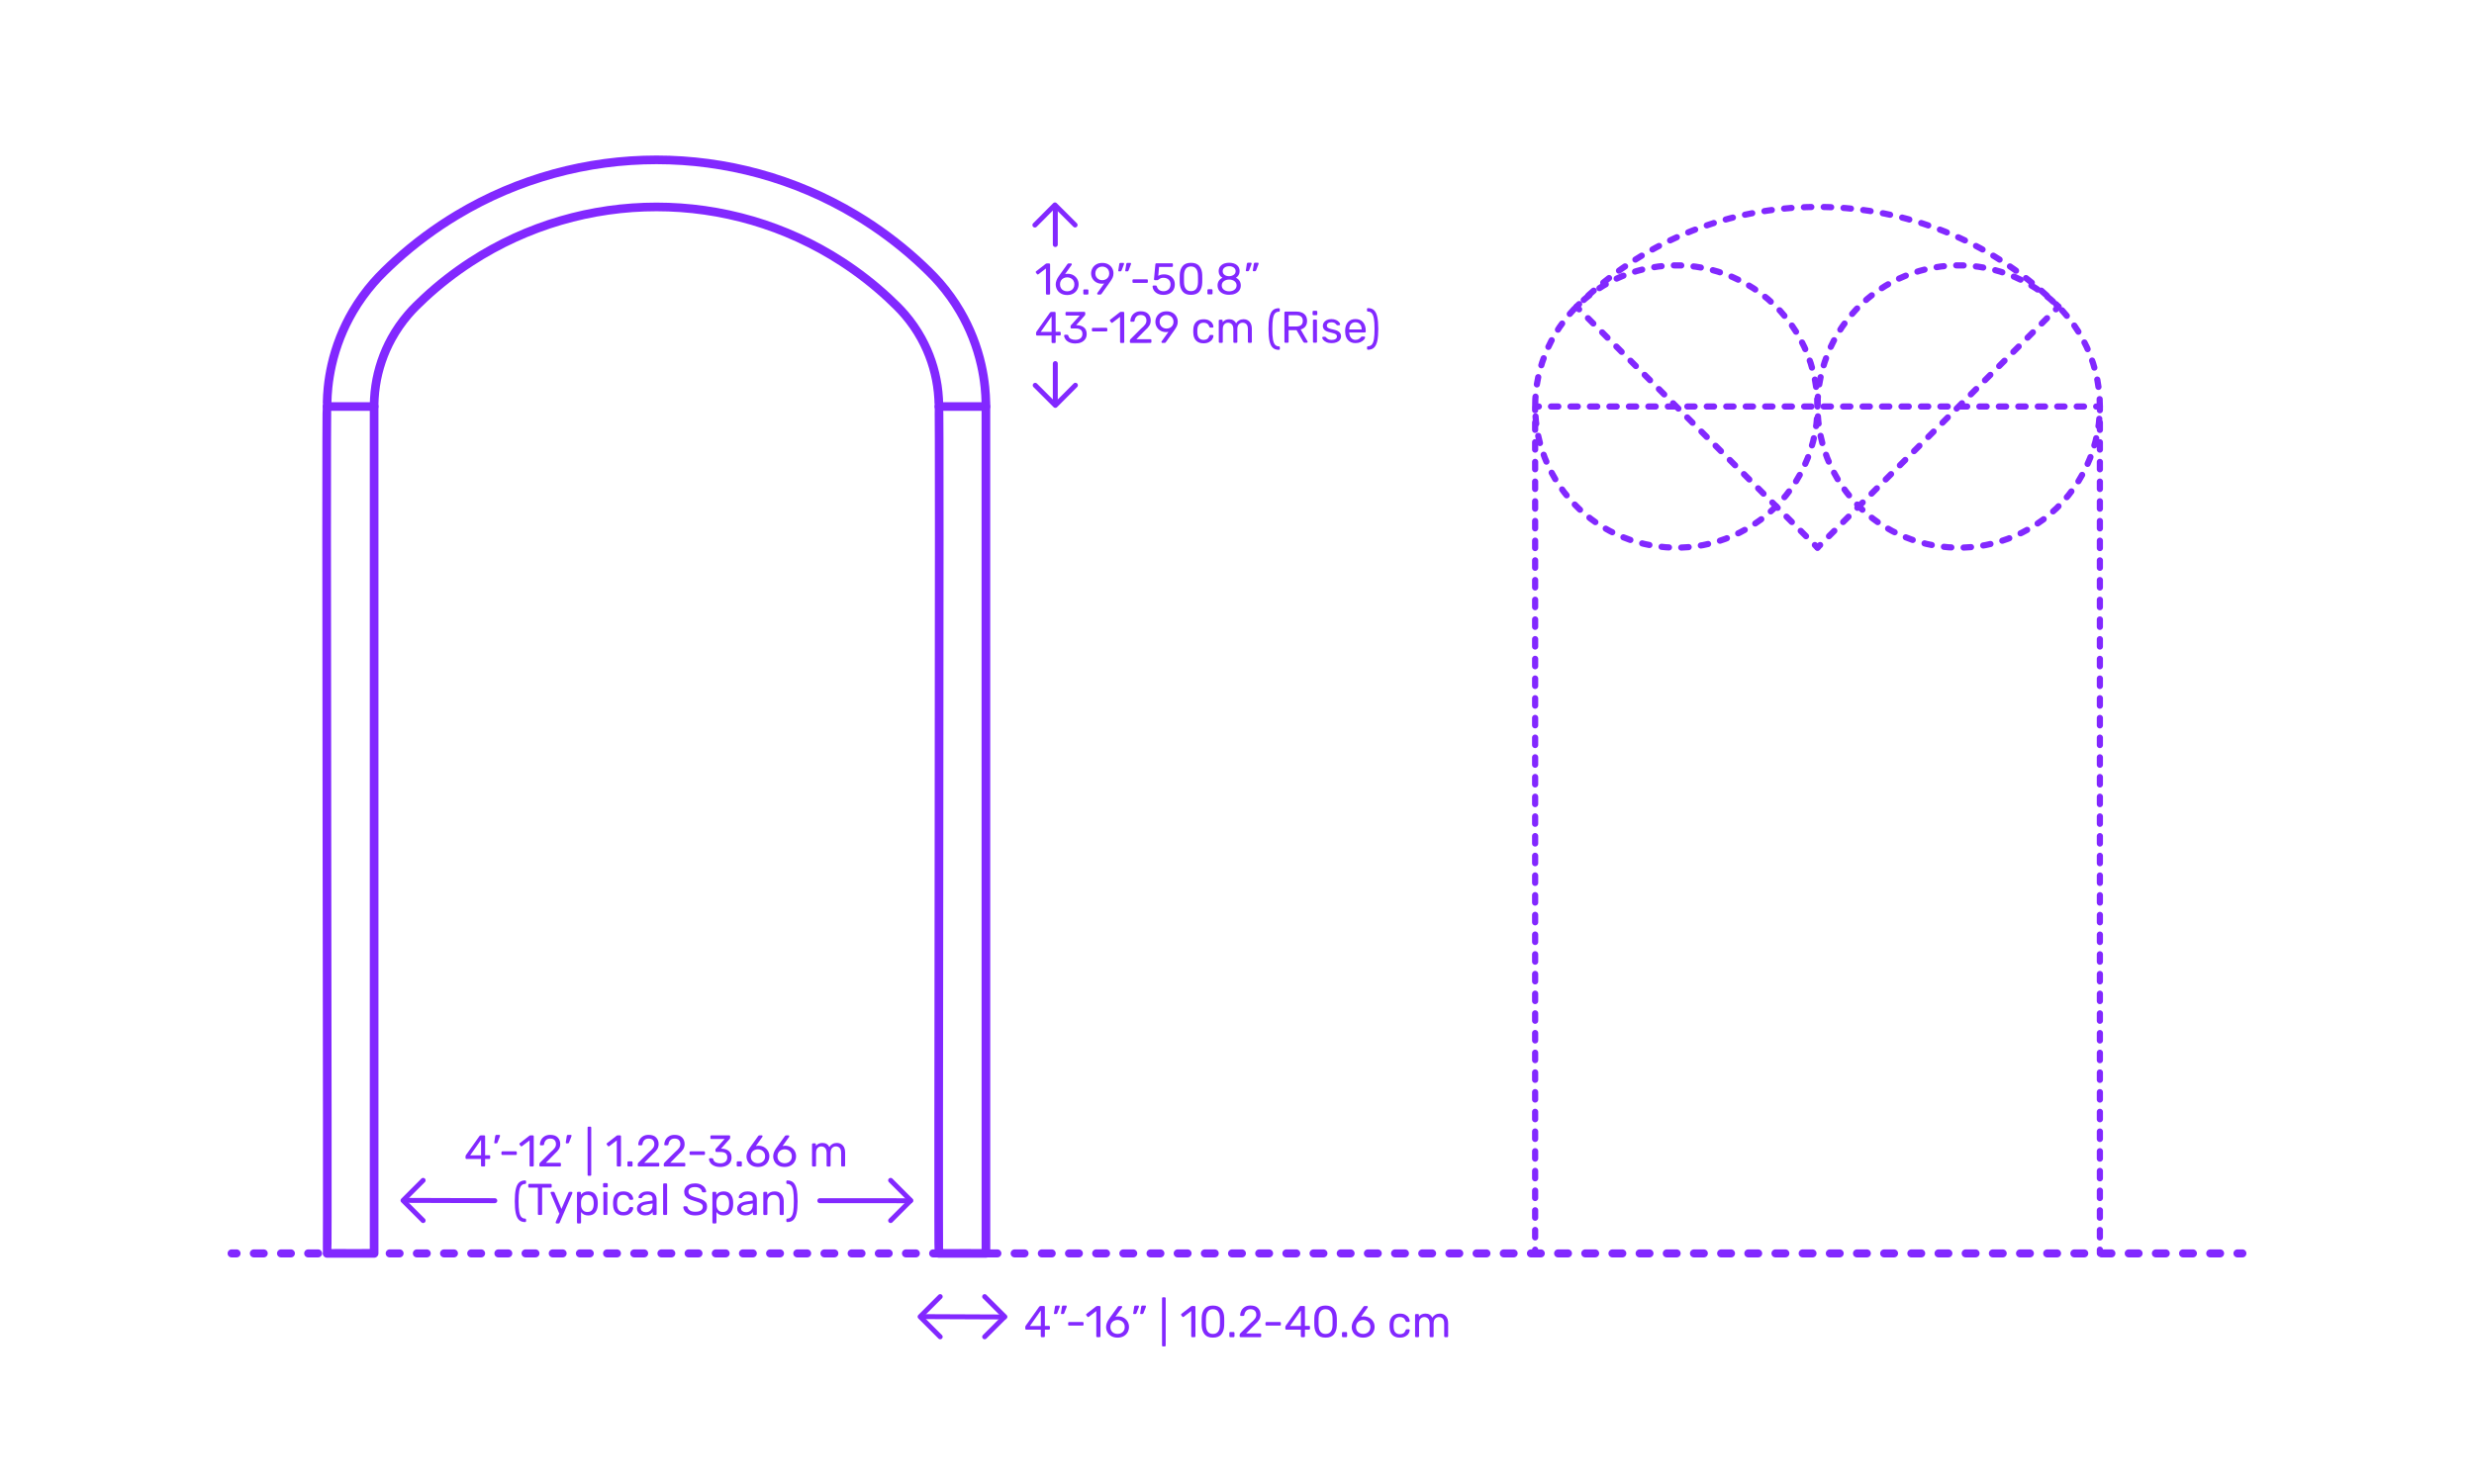<?xml version="1.0" encoding="utf-8"?>
<!-- Generator: Adobe Illustrator 27.5.0, SVG Export Plug-In . SVG Version: 6.00 Build 0)  -->
<!DOCTYPE svg PUBLIC "-//W3C//DTD SVG 1.1//EN" "http://www.w3.org/Graphics/SVG/1.1/DTD/svg11.dtd">
<svg version="1.1" xmlns:x="http://ns.adobe.com/Extensibility/1.0/" xmlns:i="http://ns.adobe.com/AdobeIllustrator/10.0/" xmlns:graph="http://ns.adobe.com/Graphs/1.0/"
	 xmlns="http://www.w3.org/2000/svg" xmlns:xlink="http://www.w3.org/1999/xlink" x="0px" y="0px" width="1000px" height="600px"
	 viewBox="0 0 1000 600" enable-background="new 0 0 1000 600" xml:space="preserve">
<g id="FILL-BACKGROUND">
	<rect x="0" y="0" fill="#FFFFFF" width="1000" height="600"/>
</g>
<g id="N-TEXT">
</g>
<g id="N-DIMENSIONS">
	<g>
		<g>
			<g id="MTEXT_00000069394616566266218640000012367951733542609832_">
				<g>
					<g>
						<path fill="#8228FF" d="M422.885,118.995c-0.072-0.078-0.108-0.177-0.109-0.297l-0.013-10.152l-3.021,2.326
							c-0.084,0.072-0.174,0.108-0.27,0.108c-0.108,0-0.21-0.06-0.306-0.18l-0.434-0.558c-0.06-0.084-0.09-0.168-0.09-0.252
							c0-0.132,0.06-0.24,0.18-0.324l3.902-3.028c0.131-0.084,0.287-0.127,0.467-0.127l0.847-0.001c0.119,0,0.219,0.039,0.297,0.116
							c0.078,0.078,0.117,0.178,0.117,0.298l0.016,11.771c0.001,0.12-0.038,0.219-0.116,0.297s-0.178,0.117-0.297,0.117
							l-0.883,0.001C423.053,119.111,422.956,119.073,422.885,118.995z"/>
						<path fill="#8228FF" d="M428.887,118.699c-0.703-0.39-1.237-0.914-1.604-1.573c-0.366-0.659-0.551-1.379-0.552-2.159
							c-0.001-1.032,0.411-2.136,1.237-3.313l3.432-4.793c0.012-0.012,0.045-0.054,0.1-0.126c0.054-0.072,0.122-0.129,0.206-0.171
							s0.18-0.063,0.288-0.063l0.882-0.001c0.108,0,0.195,0.039,0.261,0.116c0.066,0.078,0.1,0.172,0.1,0.279
							c0,0.061-0.029,0.139-0.089,0.234l-2.623,3.675c0.312-0.072,0.659-0.109,1.044-0.109c0.875-0.001,1.646,0.193,2.313,0.582
							c0.666,0.39,1.183,0.904,1.55,1.546c0.366,0.642,0.551,1.347,0.552,2.114c0.001,0.769-0.182,1.485-0.546,2.152
							c-0.365,0.666-0.896,1.198-1.591,1.595c-0.696,0.397-1.518,0.596-2.466,0.597C430.42,119.281,429.589,119.088,428.887,118.699
							z M432.817,117.46c0.443-0.216,0.798-0.538,1.061-0.964c0.264-0.427,0.396-0.94,0.395-1.54
							c-0.001-0.588-0.137-1.096-0.407-1.521c-0.271-0.426-0.628-0.749-1.072-0.971c-0.444-0.221-0.924-0.332-1.44-0.331
							c-0.516,0.001-0.996,0.113-1.439,0.335c-0.443,0.223-0.797,0.547-1.061,0.974c-0.264,0.426-0.395,0.934-0.395,1.521
							c0.001,0.6,0.134,1.113,0.398,1.539c0.265,0.425,0.619,0.746,1.063,0.961c0.444,0.216,0.924,0.322,1.44,0.321
							C431.889,117.785,432.374,117.677,432.817,117.46z"/>
						<path fill="#8228FF" d="M437.994,118.974c-0.078-0.078-0.116-0.177-0.117-0.297l-0.001-1.242c0-0.119,0.038-0.222,0.116-0.306
							s0.177-0.126,0.297-0.126l1.242-0.002c0.12,0,0.219,0.042,0.297,0.126s0.117,0.186,0.117,0.305l0.002,1.242
							c0,0.12-0.039,0.22-0.117,0.298s-0.177,0.117-0.297,0.117l-1.241,0.002C438.172,119.091,438.072,119.052,437.994,118.974z"/>
						<path fill="#8228FF" d="M443.574,118.967c-0.065-0.078-0.099-0.171-0.1-0.279c0-0.083,0.024-0.161,0.072-0.233l2.767-3.856
							c-0.288,0.072-0.623,0.109-1.008,0.109c-0.863-0.011-1.62-0.211-2.269-0.6c-0.648-0.39-1.145-0.898-1.487-1.528
							c-0.343-0.629-0.515-1.304-0.516-2.024c-0.001-0.72,0.169-1.403,0.511-2.053c0.341-0.648,0.85-1.177,1.527-1.586
							s1.496-0.614,2.457-0.615c0.96-0.001,1.781,0.195,2.466,0.591s1.201,0.914,1.551,1.555c0.349,0.642,0.523,1.329,0.524,2.061
							c0.001,0.66-0.115,1.242-0.349,1.746s-0.542,1.027-0.925,1.567l-3.486,4.9c-0.083,0.108-0.164,0.195-0.242,0.262
							s-0.188,0.1-0.333,0.1l-0.899,0.001C443.728,119.083,443.641,119.044,443.574,118.967z M446.96,112.942
							c0.432-0.229,0.772-0.55,1.024-0.965c0.251-0.414,0.377-0.892,0.376-1.432c-0.001-0.552-0.128-1.037-0.38-1.458
							c-0.253-0.419-0.595-0.743-1.027-0.97c-0.433-0.228-0.906-0.341-1.422-0.34c-0.504,0.001-0.97,0.115-1.395,0.344
							c-0.427,0.228-0.765,0.553-1.017,0.973c-0.251,0.421-0.376,0.907-0.376,1.459c0.001,0.54,0.128,1.017,0.38,1.431
							c0.253,0.414,0.589,0.733,1.01,0.962c0.42,0.227,0.889,0.341,1.404,0.34S446.527,113.169,446.96,112.942z"/>
						<path fill="#8228FF" d="M452.058,109.605c-0.054-0.072-0.069-0.162-0.045-0.271l0.393-2.521
							c0.047-0.348,0.215-0.522,0.503-0.522l1.152-0.002c0.084,0,0.153,0.03,0.207,0.09c0.054,0.061,0.081,0.133,0.081,0.217
							c0,0.12-0.018,0.216-0.054,0.288l-0.933,2.431c-0.06,0.132-0.125,0.231-0.197,0.297c-0.072,0.067-0.18,0.1-0.324,0.1
							l-0.558,0.001C452.187,109.712,452.112,109.676,452.058,109.605z M454.884,109.601c-0.055-0.072-0.069-0.162-0.045-0.271
							l0.393-2.52c0.047-0.348,0.215-0.523,0.503-0.523l1.152-0.002c0.084,0,0.153,0.03,0.207,0.09
							c0.054,0.061,0.081,0.133,0.081,0.217c0,0.12-0.018,0.216-0.054,0.288l-0.933,2.431c-0.061,0.132-0.125,0.231-0.197,0.298
							s-0.181,0.099-0.324,0.099l-0.558,0.001C455.013,109.708,454.938,109.672,454.884,109.601z"/>
						<path fill="#8228FF" d="M457.859,114.277c-0.078-0.072-0.116-0.168-0.116-0.288l-0.001-0.647c0-0.12,0.038-0.219,0.116-0.298
							c0.078-0.077,0.177-0.116,0.297-0.116l5.4-0.008c0.119,0,0.219,0.039,0.297,0.116c0.077,0.079,0.117,0.178,0.117,0.298
							l0.001,0.647c0,0.12-0.039,0.216-0.117,0.288c-0.077,0.072-0.177,0.108-0.296,0.108l-5.4,0.008
							C458.037,114.385,457.938,114.349,457.859,114.277z"/>
						<path fill="#8228FF" d="M467.955,118.746c-0.66-0.323-1.165-0.745-1.514-1.268c-0.349-0.521-0.535-1.082-0.56-1.682v-0.036
							c-0.001-0.096,0.035-0.174,0.107-0.234c0.071-0.06,0.155-0.09,0.252-0.09l0.882-0.002c0.252,0,0.414,0.133,0.486,0.396
							c0.181,0.647,0.515,1.13,1.001,1.446c0.486,0.318,1.048,0.477,1.684,0.476c0.815-0.001,1.493-0.251,2.033-0.75
							c0.539-0.498,0.809-1.186,0.807-2.062c-0.001-0.805-0.271-1.442-0.812-1.917c-0.54-0.473-1.219-0.709-2.035-0.708
							c-0.432,0.001-0.779,0.056-1.043,0.164c-0.265,0.108-0.534,0.265-0.81,0.47c-0.156,0.12-0.285,0.207-0.387,0.261
							s-0.213,0.081-0.333,0.082l-0.864,0.001c-0.107,0-0.204-0.039-0.288-0.117s-0.12-0.171-0.108-0.279l0.55-5.994
							c0.036-0.3,0.186-0.45,0.45-0.45l6.228-0.009c0.132,0,0.234,0.035,0.306,0.107c0.073,0.072,0.109,0.174,0.109,0.307
							l0.001,0.666c0,0.119-0.039,0.216-0.117,0.287c-0.078,0.072-0.177,0.108-0.297,0.108l-5.184,0.008l-0.319,3.618
							c0.575-0.409,1.349-0.614,2.321-0.615c0.804-0.001,1.536,0.157,2.196,0.475c0.66,0.316,1.187,0.78,1.577,1.393
							c0.391,0.611,0.587,1.337,0.588,2.177c0.001,0.889-0.193,1.653-0.582,2.296c-0.39,0.643-0.929,1.13-1.618,1.46
							c-0.689,0.331-1.479,0.497-2.366,0.498C469.396,119.229,468.615,119.068,467.955,118.746z"/>
						<path fill="#8228FF" d="M478.006,117.86c-0.715-0.905-1.098-2.09-1.147-3.555l-0.021-1.548l0.017-1.602
							c0.034-1.452,0.413-2.631,1.138-3.538c0.726-0.907,1.855-1.362,3.392-1.364c1.548-0.002,2.686,0.449,3.413,1.354
							c0.727,0.905,1.109,2.084,1.147,3.536c0.013,0.336,0.019,0.87,0.02,1.602c0.001,0.708-0.004,1.225-0.015,1.548
							c-0.047,1.465-0.426,2.649-1.139,3.557s-1.85,1.361-3.409,1.363C479.854,119.215,478.722,118.765,478.006,117.86z
							 M483.485,116.798c0.468-0.611,0.712-1.477,0.735-2.593c0.011-0.348,0.017-0.846,0.016-1.494
							c-0.001-0.659-0.008-1.151-0.02-1.476c-0.026-1.104-0.276-1.964-0.751-2.582c-0.475-0.617-1.168-0.925-2.08-0.924
							s-1.602,0.311-2.068,0.93c-0.468,0.618-0.713,1.48-0.735,2.584l-0.016,1.476l0.02,1.494c0.025,1.116,0.273,1.979,0.742,2.591
							s1.159,0.916,2.071,0.915C482.323,117.718,483.019,117.412,483.485,116.798z"/>
						<path fill="#8228FF" d="M488.159,118.908c-0.078-0.078-0.116-0.177-0.117-0.297l-0.001-1.242c0-0.119,0.038-0.222,0.116-0.306
							s0.177-0.126,0.297-0.127l1.242-0.001c0.12,0,0.219,0.041,0.297,0.125s0.117,0.187,0.117,0.306l0.002,1.242
							c0,0.12-0.039,0.219-0.117,0.297s-0.177,0.118-0.297,0.118l-1.241,0.001C488.337,119.025,488.237,118.986,488.159,118.908z"/>
						<path fill="#8228FF" d="M494.406,118.737c-0.715-0.305-1.271-0.745-1.667-1.319c-0.396-0.576-0.596-1.248-0.597-2.017
							c-0.001-0.708,0.175-1.329,0.528-1.863c0.353-0.534,0.829-0.945,1.43-1.234c-0.481-0.276-0.854-0.638-1.118-1.088
							c-0.265-0.449-0.396-0.98-0.397-1.593c-0.002-1.044,0.387-1.869,1.166-2.477c0.779-0.606,1.806-0.911,3.077-0.913
							c1.272-0.002,2.295,0.298,3.07,0.896c0.774,0.599,1.163,1.426,1.164,2.481c0.001,0.601-0.131,1.125-0.394,1.576
							c-0.264,0.45-0.629,0.82-1.097,1.108c0.601,0.287,1.078,0.698,1.433,1.23c0.354,0.534,0.532,1.161,0.533,1.882
							c0.001,0.768-0.195,1.437-0.591,2.007c-0.396,0.571-0.95,1.01-1.663,1.316c-0.714,0.308-1.527,0.461-2.438,0.462
							C495.934,119.194,495.12,119.042,494.406,118.737z M498.976,117.138c0.569-0.433,0.854-1.009,0.853-1.729
							c-0.001-0.721-0.287-1.297-0.857-1.728s-1.281-0.646-2.134-0.645c-0.864,0.001-1.58,0.218-2.149,0.65
							c-0.57,0.433-0.854,1.009-0.853,1.729c0.001,0.72,0.286,1.296,0.856,1.727c0.571,0.431,1.288,0.646,2.152,0.646
							C497.695,117.789,498.406,117.571,498.976,117.138z M498.688,111.09c0.504-0.36,0.755-0.841,0.754-1.441
							c-0.001-0.611-0.25-1.1-0.749-1.466c-0.498-0.365-1.12-0.547-1.863-0.546c-0.756,0.001-1.38,0.185-1.871,0.552
							c-0.492,0.366-0.737,0.856-0.736,1.468c0.001,0.612,0.247,1.101,0.74,1.467c0.492,0.365,1.116,0.547,1.872,0.546
							C497.567,111.644,498.186,111.452,498.688,111.09z"/>
						<path fill="#8228FF" d="M503.627,109.537c-0.054-0.072-0.069-0.162-0.045-0.271l0.393-2.521
							c0.047-0.348,0.215-0.522,0.503-0.522l1.152-0.002c0.084,0,0.153,0.03,0.207,0.09c0.054,0.061,0.081,0.133,0.081,0.217
							c0,0.12-0.018,0.216-0.054,0.288l-0.933,2.431c-0.06,0.132-0.125,0.231-0.197,0.297c-0.072,0.066-0.18,0.099-0.324,0.1h-0.558
							C503.756,109.644,503.682,109.608,503.627,109.537z M506.453,109.533c-0.055-0.072-0.069-0.162-0.045-0.271l0.393-2.521
							c0.047-0.348,0.215-0.522,0.503-0.522l1.152-0.002c0.084,0,0.153,0.03,0.207,0.09c0.054,0.061,0.081,0.133,0.081,0.217
							c0,0.12-0.018,0.216-0.054,0.288l-0.933,2.431c-0.061,0.132-0.125,0.231-0.197,0.297c-0.072,0.066-0.181,0.1-0.324,0.1
							l-0.558,0.001C506.582,109.64,506.508,109.604,506.453,109.533z"/>
						<path fill="#8228FF" d="M425.17,138.591c-0.079-0.078-0.118-0.177-0.118-0.297l-0.003-2.628l-5.85,0.008
							c-0.12,0-0.22-0.039-0.298-0.117s-0.117-0.177-0.117-0.297l-0.001-0.666c0-0.168,0.065-0.348,0.197-0.54l5.407-7.639
							c0.061-0.096,0.15-0.172,0.271-0.226c0.12-0.055,0.252-0.081,0.396-0.081l1.225-0.002c0.132,0,0.233,0.035,0.306,0.107
							s0.108,0.174,0.108,0.307l0.01,7.632l1.638-0.003c0.12,0,0.22,0.039,0.298,0.117c0.077,0.078,0.116,0.177,0.117,0.297v0.684
							c0.001,0.12-0.038,0.219-0.116,0.297s-0.177,0.117-0.296,0.117l-1.638,0.003l0.003,2.628c0,0.12-0.039,0.219-0.116,0.297
							c-0.078,0.078-0.178,0.117-0.297,0.117l-0.828,0.001C425.347,138.708,425.248,138.669,425.17,138.591z M420.655,134.197
							l4.409-0.006l-0.009-6.265L420.655,134.197z"/>
						<path fill="#8228FF" d="M432.252,138.419c-0.685-0.305-1.204-0.702-1.559-1.194c-0.354-0.491-0.545-1.001-0.569-1.529
							c0-0.108,0.036-0.195,0.107-0.261c0.072-0.066,0.162-0.101,0.271-0.101l0.81-0.001c0.132,0,0.24,0.027,0.324,0.081
							s0.15,0.159,0.198,0.315c0.156,0.61,0.497,1.043,1.019,1.294c0.522,0.251,1.138,0.377,1.846,0.376
							c0.864-0.002,1.551-0.209,2.061-0.624s0.764-1.006,0.763-1.774c-0.002-1.464-0.897-2.194-2.685-2.192l-1.692,0.003
							c-0.12,0-0.219-0.039-0.297-0.117c-0.079-0.078-0.118-0.177-0.118-0.297l-0.001-0.468c0-0.181,0.066-0.336,0.198-0.469
							l3.505-3.893l-5.328,0.008c-0.12,0-0.22-0.036-0.298-0.108c-0.078-0.071-0.116-0.168-0.117-0.287v-0.648
							c-0.001-0.132,0.038-0.237,0.116-0.315c0.078-0.077,0.177-0.116,0.297-0.116l7.128-0.01c0.132,0,0.237,0.038,0.315,0.115
							c0.077,0.078,0.117,0.184,0.117,0.315l0.001,0.594c0,0.133-0.061,0.271-0.18,0.414l-3.505,3.947h0.288
							c1.224,0.034,2.193,0.351,2.908,0.95c0.715,0.599,1.073,1.474,1.074,2.626c0.001,0.792-0.193,1.474-0.582,2.044
							c-0.39,0.571-0.932,1.01-1.627,1.315c-0.696,0.308-1.482,0.461-2.357,0.463C433.746,138.876,432.937,138.725,432.252,138.419z
							"/>
						<path fill="#8228FF" d="M441.471,133.898c-0.078-0.071-0.117-0.167-0.117-0.287l-0.001-0.647c0-0.12,0.038-0.219,0.116-0.299
							c0.078-0.077,0.177-0.116,0.297-0.116l5.4-0.007c0.119-0.001,0.219,0.038,0.297,0.115c0.078,0.079,0.117,0.178,0.117,0.298
							l0.001,0.647c0,0.12-0.039,0.216-0.116,0.288c-0.078,0.072-0.178,0.108-0.297,0.109l-5.4,0.007
							C441.647,134.006,441.549,133.97,441.471,133.898z"/>
						<path fill="#8228FF" d="M452.845,138.554c-0.073-0.078-0.109-0.177-0.109-0.297l-0.014-10.152l-3.021,2.326
							c-0.084,0.072-0.174,0.108-0.27,0.109c-0.108,0-0.21-0.061-0.307-0.181l-0.433-0.557c-0.061-0.084-0.09-0.168-0.09-0.252
							c0-0.132,0.059-0.24,0.179-0.325l3.902-3.028c0.132-0.084,0.288-0.126,0.468-0.127l0.847-0.001
							c0.119,0,0.219,0.039,0.297,0.116c0.078,0.078,0.117,0.178,0.117,0.298l0.016,11.771c0,0.12-0.039,0.219-0.116,0.297
							c-0.078,0.078-0.178,0.117-0.297,0.117l-0.883,0.002C453.013,138.671,452.916,138.632,452.845,138.554z"/>
						<path fill="#8228FF" d="M456.812,138.549c-0.078-0.078-0.117-0.177-0.117-0.297l-0.001-0.54c0-0.275,0.149-0.541,0.449-0.793
							l3.918-3.911c0.888-0.757,1.499-1.376,1.834-1.856c0.335-0.479,0.503-0.99,0.502-1.53c-0.001-0.708-0.199-1.263-0.596-1.665
							c-0.396-0.4-0.974-0.601-1.729-0.6c-0.72,0.001-1.289,0.211-1.709,0.632c-0.419,0.421-0.677,0.985-0.771,1.692
							c-0.024,0.133-0.084,0.234-0.18,0.307c-0.097,0.072-0.191,0.108-0.288,0.108l-0.863,0.001c-0.108,0-0.199-0.035-0.271-0.107
							c-0.072-0.072-0.108-0.156-0.108-0.252c0.023-0.636,0.193-1.251,0.511-1.846c0.316-0.595,0.787-1.08,1.411-1.46
							c0.623-0.379,1.379-0.568,2.267-0.569c1.344-0.002,2.355,0.347,3.035,1.049c0.679,0.701,1.019,1.591,1.021,2.671
							c0.001,0.756-0.182,1.438-0.547,2.044s-0.938,1.246-1.716,1.919l-3.542,3.605l5.671-0.008c0.132,0,0.233,0.036,0.306,0.107
							c0.072,0.072,0.108,0.175,0.108,0.307l0.001,0.684c0,0.12-0.039,0.219-0.116,0.297c-0.078,0.078-0.178,0.117-0.297,0.117
							l-7.885,0.011C456.989,138.666,456.891,138.626,456.812,138.549z"/>
						<path fill="#8228FF" d="M469.557,138.532c-0.066-0.078-0.1-0.171-0.1-0.279c0-0.083,0.023-0.161,0.072-0.233l2.767-3.856
							c-0.288,0.073-0.624,0.109-1.008,0.11c-0.864-0.011-1.62-0.211-2.269-0.6c-0.649-0.39-1.145-0.899-1.487-1.528
							c-0.343-0.63-0.515-1.304-0.516-2.024c-0.001-0.72,0.169-1.404,0.51-2.053c0.342-0.649,0.851-1.177,1.528-1.586
							s1.496-0.614,2.456-0.616c0.96-0.001,1.782,0.196,2.467,0.592c0.685,0.395,1.201,0.913,1.55,1.555s0.523,1.328,0.524,2.06
							c0.001,0.66-0.115,1.242-0.348,1.747c-0.233,0.504-0.542,1.027-0.925,1.567l-3.486,4.9c-0.084,0.108-0.165,0.195-0.242,0.262
							c-0.078,0.065-0.188,0.099-0.333,0.1l-0.899,0.001C469.71,138.649,469.623,138.61,469.557,138.532z M472.941,132.507
							c0.433-0.229,0.773-0.551,1.025-0.965c0.251-0.414,0.376-0.892,0.376-1.432c-0.001-0.552-0.128-1.037-0.38-1.458
							c-0.253-0.42-0.595-0.743-1.027-0.97c-0.433-0.228-0.907-0.341-1.423-0.341c-0.504,0.001-0.969,0.116-1.395,0.344
							c-0.426,0.229-0.764,0.553-1.016,0.974c-0.251,0.421-0.377,0.906-0.376,1.458c0.001,0.54,0.127,1.018,0.38,1.432
							c0.253,0.413,0.589,0.733,1.009,0.961c0.421,0.228,0.889,0.341,1.405,0.34C472.036,132.85,472.51,132.735,472.941,132.507z"/>
						<path fill="#8228FF" d="M483.478,137.721c-0.721-0.725-1.1-1.741-1.138-3.049l-0.02-0.72l0.018-0.721
							c0.034-1.308,0.411-2.325,1.13-3.053c0.719-0.727,1.72-1.091,3.005-1.093c0.863-0.001,1.593,0.151,2.187,0.456
							c0.595,0.305,1.039,0.687,1.334,1.141c0.294,0.457,0.454,0.912,0.479,1.368c0.013,0.108-0.026,0.204-0.116,0.288
							s-0.188,0.126-0.297,0.126l-0.792,0.001c-0.12,0-0.21-0.025-0.271-0.08c-0.06-0.054-0.12-0.152-0.18-0.297
							c-0.218-0.588-0.515-1.004-0.893-1.25c-0.379-0.245-0.855-0.368-1.432-0.367c-0.756,0.001-1.356,0.236-1.799,0.705
							c-0.444,0.468-0.683,1.183-0.718,2.144l-0.017,0.63l0.019,0.63c0.037,0.959,0.277,1.673,0.723,2.141
							c0.444,0.467,1.045,0.7,1.801,0.699c0.588-0.001,1.067-0.124,1.439-0.371c0.372-0.246,0.665-0.664,0.881-1.252
							c0.06-0.144,0.119-0.243,0.179-0.297c0.061-0.054,0.15-0.082,0.271-0.082l0.792-0.001c0.108,0,0.207,0.042,0.297,0.126
							c0.091,0.084,0.13,0.18,0.117,0.288c-0.023,0.444-0.182,0.895-0.475,1.35c-0.294,0.458-0.737,0.842-1.331,1.154
							c-0.593,0.312-1.322,0.47-2.186,0.471C485.2,138.808,484.198,138.447,483.478,137.721z"/>
						<path fill="#8228FF" d="M492.758,138.501c-0.079-0.078-0.117-0.177-0.117-0.297l-0.012-8.532c0-0.119,0.038-0.219,0.116-0.297
							c0.078-0.079,0.177-0.118,0.297-0.118l0.756-0.001c0.12,0,0.216,0.039,0.289,0.117c0.071,0.078,0.107,0.178,0.107,0.297
							l0.001,0.612c0.647-0.805,1.522-1.208,2.627-1.21c1.319-0.002,2.256,0.549,2.81,1.652c0.288-0.504,0.698-0.907,1.231-1.207
							c0.533-0.301,1.131-0.452,1.791-0.453c0.983-0.001,1.788,0.334,2.413,1.005c0.624,0.672,0.938,1.644,0.94,2.915l0.007,5.202
							c0,0.12-0.039,0.219-0.117,0.297s-0.177,0.117-0.297,0.117l-0.773,0.001c-0.12,0-0.22-0.039-0.298-0.116
							c-0.078-0.078-0.117-0.177-0.117-0.297l-0.007-5.04c-0.001-0.96-0.2-1.646-0.597-2.06c-0.396-0.414-0.919-0.62-1.566-0.619
							c-0.576,0-1.071,0.214-1.484,0.641c-0.413,0.426-0.62,1.108-0.618,2.044l0.007,5.04c0,0.12-0.039,0.219-0.117,0.297
							s-0.177,0.117-0.297,0.117l-0.792,0.001c-0.12,0-0.219-0.039-0.297-0.116c-0.078-0.078-0.117-0.177-0.117-0.297l-0.007-5.04
							c-0.002-0.947-0.209-1.632-0.624-2.051c-0.414-0.42-0.928-0.629-1.539-0.628c-0.576,0-1.071,0.211-1.485,0.632
							c-0.413,0.42-0.619,1.099-0.617,2.035l0.007,5.058c0,0.12-0.04,0.219-0.117,0.297c-0.078,0.078-0.177,0.117-0.297,0.117
							l-0.792,0.001C492.935,138.618,492.836,138.579,492.758,138.501z"/>
						<path fill="#8228FF" d="M514.45,140.579c-0.607-0.581-1.044-1.484-1.309-2.707c-0.266-1.225-0.4-2.838-0.402-4.842
							c-0.003-2.004,0.127-3.615,0.39-4.833c0.262-1.22,0.695-2.119,1.301-2.702s1.424-0.875,2.456-0.876
							c0.12,0,0.219,0.038,0.297,0.116s0.118,0.177,0.118,0.297l0.001,0.594c0,0.108-0.036,0.201-0.108,0.279
							c-0.071,0.078-0.155,0.116-0.252,0.117c-0.684,0.014-1.218,0.244-1.601,0.695c-0.384,0.45-0.658,1.178-0.825,2.179
							c-0.167,1.003-0.249,2.38-0.246,4.132c0.002,1.764,0.087,3.146,0.257,4.148s0.446,1.728,0.831,2.177s0.919,0.681,1.603,0.691
							c0.097-0.001,0.181,0.038,0.252,0.116c0.072,0.078,0.109,0.171,0.109,0.278l0.001,0.595c0,0.119-0.039,0.219-0.117,0.297
							s-0.177,0.118-0.297,0.118C515.876,141.45,515.057,141.16,514.45,140.579z"/>
						<path fill="#8228FF" d="M519.28,138.465c-0.072-0.077-0.108-0.176-0.108-0.296l-0.016-11.754c0-0.132,0.036-0.237,0.107-0.316
							c0.072-0.077,0.168-0.116,0.288-0.116l4.393-0.006c1.367-0.002,2.438,0.317,3.213,0.959c0.775,0.641,1.163,1.573,1.165,2.797
							c0.001,0.912-0.226,1.662-0.681,2.251s-1.091,0.998-1.907,1.227l2.778,4.803c0.037,0.071,0.055,0.138,0.055,0.197
							c0,0.097-0.036,0.181-0.107,0.252c-0.072,0.072-0.156,0.108-0.252,0.108l-0.792,0.001c-0.18,0.001-0.321-0.041-0.423-0.125
							c-0.103-0.084-0.195-0.204-0.279-0.36l-2.652-4.604l-3.204,0.004l0.007,4.68c0,0.12-0.042,0.219-0.126,0.297
							c-0.084,0.079-0.186,0.118-0.306,0.118l-0.864,0.001C519.448,138.583,519.353,138.543,519.28,138.465z M523.88,132.006
							c1.812-0.002,2.717-0.766,2.715-2.29c-0.002-1.523-0.909-2.283-2.721-2.281l-3.024,0.004l0.006,4.571L523.88,132.006z"/>
						<path fill="#8228FF" d="M530.668,127.327c-0.079-0.078-0.117-0.177-0.118-0.297l-0.001-0.936c0-0.12,0.038-0.223,0.117-0.307
							c0.077-0.084,0.177-0.126,0.297-0.126l1.062-0.002c0.12,0,0.222,0.042,0.306,0.126s0.127,0.186,0.127,0.306l0.001,0.936
							c0,0.12-0.042,0.22-0.126,0.298s-0.186,0.117-0.305,0.117l-1.062,0.002C530.845,127.444,530.745,127.405,530.668,127.327z
							 M530.826,138.451c-0.078-0.078-0.117-0.177-0.117-0.297l-0.012-8.532c0-0.119,0.039-0.219,0.117-0.297
							c0.077-0.078,0.177-0.118,0.297-0.118l0.792-0.001c0.119,0,0.219,0.039,0.297,0.117s0.117,0.178,0.117,0.297l0.012,8.532
							c0,0.12-0.039,0.219-0.116,0.297c-0.078,0.078-0.178,0.117-0.297,0.117l-0.792,0.001
							C531.004,138.567,530.904,138.529,530.826,138.451z"/>
						<path fill="#8228FF" d="M536.136,138.335c-0.57-0.27-0.993-0.577-1.27-0.926c-0.277-0.347-0.415-0.635-0.416-0.862
							c0-0.12,0.042-0.213,0.126-0.279s0.174-0.1,0.27-0.1l0.756-0.001c0.072,0,0.129,0.012,0.172,0.035
							c0.042,0.024,0.099,0.078,0.171,0.162c0.276,0.335,0.586,0.6,0.928,0.79c0.343,0.192,0.802,0.287,1.378,0.287
							c0.648-0.001,1.167-0.121,1.557-0.362c0.39-0.24,0.584-0.588,0.583-1.044c0-0.3-0.084-0.54-0.252-0.721
							c-0.169-0.18-0.448-0.341-0.838-0.484c-0.391-0.144-0.97-0.299-1.737-0.466c-1.045-0.227-1.783-0.556-2.216-0.986
							c-0.433-0.433-0.649-0.99-0.65-1.675c-0.001-0.443,0.131-0.873,0.395-1.286c0.264-0.414,0.656-0.751,1.178-1.011
							c0.521-0.258,1.143-0.388,1.862-0.389c0.756-0.001,1.401,0.124,1.936,0.375s0.937,0.545,1.207,0.88
							c0.271,0.336,0.405,0.618,0.406,0.847c0,0.107-0.039,0.197-0.116,0.27c-0.078,0.072-0.171,0.108-0.279,0.108l-0.684,0.001
							c-0.169,0.001-0.288-0.065-0.36-0.197c-0.205-0.228-0.376-0.405-0.514-0.53c-0.139-0.126-0.34-0.233-0.604-0.324
							c-0.265-0.089-0.595-0.134-0.99-0.133c-0.588,0.001-1.038,0.124-1.351,0.371c-0.312,0.246-0.467,0.573-0.466,0.981
							c0,0.252,0.066,0.465,0.199,0.639c0.132,0.174,0.384,0.335,0.757,0.485c0.371,0.148,0.924,0.302,1.656,0.457
							c1.141,0.238,1.947,0.579,2.422,1.021c0.475,0.444,0.713,1.014,0.714,1.709c0.001,0.517-0.146,0.985-0.439,1.405
							c-0.294,0.42-0.731,0.751-1.312,0.992c-0.582,0.24-1.274,0.361-2.078,0.362C537.406,138.739,536.706,138.605,536.136,138.335z
							"/>
						<path fill="#8228FF" d="M544.946,137.585c-0.732-0.761-1.136-1.801-1.21-3.121l-0.019-0.612l0.017-0.594
							c0.07-1.296,0.472-2.329,1.202-3.098c0.73-0.77,1.708-1.154,2.933-1.156c1.32-0.001,2.343,0.417,3.07,1.256
							c0.728,0.84,1.092,1.979,1.094,3.419l0.001,0.324c0,0.12-0.039,0.219-0.117,0.297s-0.178,0.117-0.297,0.117l-6.246,0.009
							l0.001,0.162c0.036,0.78,0.277,1.446,0.722,1.997c0.445,0.551,1.033,0.827,1.766,0.826c0.563-0.001,1.022-0.113,1.377-0.335
							c0.354-0.223,0.62-0.454,0.8-0.694c0.107-0.145,0.191-0.231,0.252-0.262s0.162-0.045,0.307-0.045l0.791-0.001
							c0.107,0,0.201,0.029,0.279,0.089c0.078,0.061,0.117,0.138,0.117,0.234c0,0.264-0.161,0.582-0.485,0.954
							c-0.323,0.373-0.782,0.694-1.375,0.966c-0.594,0.271-1.275,0.405-2.043,0.406C546.658,138.726,545.68,138.346,544.946,137.585
							z M550.395,133.196v-0.055c-0.002-0.84-0.23-1.523-0.687-2.051c-0.457-0.526-1.069-0.791-1.837-0.79
							c-0.78,0.002-1.392,0.267-1.835,0.795c-0.443,0.529-0.665,1.213-0.663,2.053v0.055L550.395,133.196z"/>
						<path fill="#8228FF" d="M552.683,141.284c-0.078-0.078-0.118-0.178-0.118-0.297l-0.001-0.595c0-0.107,0.036-0.2,0.107-0.278
							c0.072-0.078,0.156-0.117,0.252-0.117c0.672-0.013,1.203-0.245,1.593-0.696c0.389-0.449,0.667-1.179,0.834-2.188
							c0.167-1.008,0.249-2.388,0.246-4.14c-0.002-1.752-0.088-3.129-0.257-4.132c-0.17-1-0.45-1.727-0.84-2.177
							c-0.392-0.449-0.923-0.679-1.595-0.69c-0.096,0-0.18-0.038-0.252-0.116c-0.071-0.078-0.108-0.171-0.108-0.279l-0.001-0.594
							c0-0.12,0.039-0.219,0.117-0.297c0.077-0.078,0.171-0.117,0.278-0.117c1.032-0.002,1.852,0.288,2.458,0.869
							c0.607,0.581,1.043,1.48,1.31,2.698c0.265,1.218,0.399,2.829,0.401,4.833c0.003,2.004-0.127,3.617-0.389,4.842
							c-0.263,1.225-0.696,2.128-1.302,2.711s-1.424,0.875-2.456,0.877C552.854,141.401,552.76,141.362,552.683,141.284z"/>
					</g>
				</g>
			</g>
			<g>
				<g id="POLYLINE_00000067213688142565788550000004575497648361145498_">
					
						<polyline fill="none" stroke="#8228FF" stroke-width="2" stroke-linecap="round" stroke-linejoin="round" stroke-miterlimit="10" points="
						434.554,90.965 426.417,82.851 418.303,90.987 					"/>
				</g>
			</g>
			<g>
				
					<line fill="none" stroke="#8228FF" stroke-width="2" stroke-linecap="round" stroke-linejoin="round" stroke-miterlimit="10" x1="426.561" y1="147" x2="426.559" y2="161.794"/>
				
					<line fill="none" stroke="#8228FF" stroke-width="2" stroke-linecap="round" stroke-linejoin="round" stroke-miterlimit="10" x1="426.562" y1="83.529" x2="426.561" y2="98.869"/>
				<g id="POLYLINE_00000011028734589793349340000013419148656748146875_">
					
						<polyline fill="none" stroke="#8228FF" stroke-width="2" stroke-linecap="round" stroke-linejoin="round" stroke-miterlimit="10" points="
						418.434,155.79 426.571,163.903 434.685,155.768 					"/>
				</g>
			</g>
		</g>
		<g>
			<g id="MTEXT_00000177461569460861837060000005548720871507608498_">
				<g>
					<g>
						<path fill="#8228FF" d="M420.8,540.522c-0.078-0.078-0.117-0.177-0.117-0.297v-2.628h-5.85c-0.12,0-0.219-0.039-0.297-0.117
							s-0.117-0.177-0.117-0.297v-0.666c0-0.168,0.066-0.348,0.198-0.54l5.418-7.632c0.06-0.096,0.149-0.171,0.27-0.225
							c0.12-0.055,0.252-0.081,0.396-0.081h1.224c0.132,0,0.234,0.035,0.307,0.107c0.071,0.072,0.107,0.174,0.107,0.307v7.632h1.639
							c0.119,0,0.219,0.039,0.297,0.117c0.077,0.078,0.116,0.177,0.116,0.297v0.684c0,0.12-0.039,0.219-0.116,0.297
							c-0.078,0.078-0.178,0.117-0.297,0.117h-1.639v2.628c0,0.12-0.039,0.219-0.117,0.297s-0.177,0.117-0.297,0.117h-0.828
							C420.977,540.639,420.878,540.6,420.8,540.522z M416.291,536.122h4.41v-6.265L416.291,536.122z"/>
						<path fill="#8228FF" d="M426.074,531.171c-0.054-0.072-0.069-0.162-0.045-0.271l0.396-2.52
							c0.048-0.348,0.216-0.522,0.504-0.522h1.152c0.084,0,0.153,0.03,0.207,0.09c0.054,0.061,0.081,0.133,0.081,0.217
							c0,0.12-0.018,0.216-0.054,0.288l-0.937,2.43c-0.06,0.132-0.126,0.231-0.198,0.297c-0.071,0.066-0.18,0.099-0.323,0.099
							h-0.559C426.203,531.279,426.128,531.243,426.074,531.171z M428.9,531.171c-0.055-0.072-0.069-0.162-0.045-0.271l0.396-2.52
							c0.048-0.348,0.216-0.522,0.504-0.522h1.152c0.084,0,0.153,0.03,0.207,0.09c0.054,0.061,0.081,0.133,0.081,0.217
							c0,0.12-0.019,0.216-0.055,0.288l-0.936,2.43c-0.061,0.132-0.126,0.231-0.198,0.297c-0.071,0.066-0.18,0.099-0.323,0.099
							h-0.559C429.029,531.279,428.954,531.243,428.9,531.171z"/>
						<path fill="#8228FF" d="M431.87,535.851c-0.078-0.072-0.117-0.168-0.117-0.288v-0.647c0-0.12,0.039-0.219,0.117-0.298
							c0.078-0.077,0.177-0.116,0.297-0.116h5.4c0.119,0,0.219,0.039,0.297,0.116c0.077,0.079,0.117,0.178,0.117,0.298v0.647
							c0,0.12-0.04,0.216-0.117,0.288c-0.078,0.072-0.178,0.108-0.297,0.108h-5.4C432.047,535.959,431.948,535.923,431.87,535.851z"
							/>
						<path fill="#8228FF" d="M443.237,540.522c-0.072-0.078-0.108-0.177-0.108-0.297v-10.152l-3.024,2.322
							c-0.084,0.072-0.174,0.108-0.27,0.108c-0.108,0-0.21-0.061-0.306-0.181l-0.433-0.558c-0.06-0.084-0.09-0.168-0.09-0.252
							c0-0.132,0.06-0.24,0.18-0.324l3.906-3.023c0.132-0.084,0.288-0.126,0.468-0.126h0.847c0.119,0,0.219,0.039,0.297,0.116
							c0.078,0.078,0.117,0.178,0.117,0.298v11.771c0,0.12-0.039,0.219-0.117,0.297s-0.178,0.117-0.297,0.117h-0.883
							C443.405,540.639,443.309,540.6,443.237,540.522z"/>
						<path fill="#8228FF" d="M449.24,540.234c-0.702-0.39-1.236-0.915-1.603-1.575c-0.366-0.659-0.549-1.379-0.549-2.159
							c0-1.032,0.414-2.136,1.242-3.312l3.438-4.788c0.012-0.012,0.045-0.054,0.1-0.126c0.054-0.072,0.122-0.129,0.207-0.171
							c0.083-0.042,0.18-0.062,0.287-0.062h0.883c0.107,0,0.194,0.039,0.261,0.116c0.065,0.078,0.099,0.172,0.099,0.279
							c0,0.061-0.03,0.139-0.09,0.234l-2.628,3.672c0.312-0.072,0.66-0.108,1.044-0.108c0.876,0,1.647,0.195,2.313,0.585
							c0.666,0.391,1.182,0.906,1.548,1.548c0.365,0.643,0.549,1.348,0.549,2.115c0,0.769-0.184,1.485-0.549,2.151
							c-0.366,0.666-0.897,1.197-1.593,1.593c-0.696,0.396-1.519,0.594-2.467,0.594C450.772,540.819,449.941,540.625,449.24,540.234
							z M453.173,539.001c0.443-0.216,0.798-0.537,1.062-0.963c0.265-0.426,0.396-0.939,0.396-1.539
							c0-0.588-0.135-1.096-0.405-1.521c-0.27-0.426-0.627-0.75-1.07-0.972c-0.444-0.222-0.925-0.333-1.44-0.333
							c-0.517,0-0.996,0.111-1.44,0.333c-0.443,0.222-0.798,0.546-1.062,0.972c-0.265,0.426-0.396,0.934-0.396,1.521
							c0,0.6,0.132,1.113,0.396,1.539c0.264,0.426,0.618,0.747,1.062,0.963c0.444,0.216,0.924,0.323,1.44,0.323
							C452.243,539.325,452.729,539.217,453.173,539.001z"/>
						<path fill="#8228FF" d="M458.096,531.171c-0.054-0.072-0.069-0.162-0.045-0.271l0.396-2.52
							c0.048-0.348,0.216-0.522,0.504-0.522h1.152c0.084,0,0.153,0.03,0.207,0.09c0.054,0.061,0.081,0.133,0.081,0.217
							c0,0.12-0.018,0.216-0.054,0.288l-0.937,2.43c-0.06,0.132-0.126,0.231-0.198,0.297c-0.071,0.066-0.18,0.099-0.323,0.099
							h-0.559C458.225,531.279,458.149,531.243,458.096,531.171z M460.922,531.171c-0.055-0.072-0.069-0.162-0.045-0.271l0.396-2.52
							c0.048-0.348,0.216-0.522,0.504-0.522h1.152c0.084,0,0.153,0.03,0.207,0.09c0.054,0.061,0.081,0.133,0.081,0.217
							c0,0.12-0.019,0.216-0.055,0.288l-0.936,2.43c-0.061,0.132-0.126,0.231-0.198,0.297c-0.071,0.066-0.18,0.099-0.323,0.099
							h-0.559C461.051,531.279,460.976,531.243,460.922,531.171z"/>
						<path fill="#8228FF" d="M469.804,544.266c-0.071-0.078-0.107-0.177-0.107-0.297v-19.044c0-0.12,0.036-0.219,0.107-0.297
							c0.072-0.078,0.168-0.117,0.288-0.117h0.666c0.12,0,0.219,0.039,0.297,0.117s0.117,0.177,0.117,0.297v19.044
							c0,0.12-0.039,0.219-0.117,0.297s-0.177,0.117-0.297,0.117h-0.666C469.972,544.383,469.876,544.344,469.804,544.266z"/>
						<path fill="#8228FF" d="M481.612,540.522c-0.072-0.078-0.108-0.177-0.108-0.297v-10.152l-3.024,2.322
							c-0.084,0.072-0.174,0.108-0.27,0.108c-0.108,0-0.21-0.061-0.306-0.181l-0.433-0.558c-0.06-0.084-0.09-0.168-0.09-0.252
							c0-0.132,0.06-0.24,0.18-0.324l3.906-3.023c0.132-0.084,0.288-0.126,0.468-0.126h0.847c0.119,0,0.219,0.039,0.297,0.116
							c0.078,0.078,0.117,0.178,0.117,0.298v11.771c0,0.12-0.039,0.219-0.117,0.297s-0.178,0.117-0.297,0.117h-0.883
							C481.78,540.639,481.684,540.6,481.612,540.522z"/>
						<path fill="#8228FF" d="M486.876,539.46c-0.714-0.906-1.095-2.091-1.143-3.556l-0.019-1.548l0.019-1.602
							c0.036-1.452,0.417-2.631,1.143-3.537c0.727-0.906,1.857-1.359,3.394-1.359c1.548,0,2.685,0.453,3.411,1.359
							c0.726,0.906,1.106,2.085,1.143,3.537c0.012,0.336,0.018,0.87,0.018,1.602c0,0.708-0.006,1.225-0.018,1.548
							c-0.048,1.465-0.429,2.649-1.143,3.556c-0.715,0.906-1.852,1.358-3.411,1.358C488.722,540.819,487.59,540.367,486.876,539.46z
							 M492.357,538.407c0.468-0.611,0.714-1.476,0.738-2.592c0.012-0.348,0.018-0.846,0.018-1.494c0-0.659-0.006-1.151-0.018-1.476
							c-0.024-1.104-0.273-1.965-0.747-2.583c-0.475-0.618-1.168-0.927-2.079-0.927c-0.912,0-1.603,0.309-2.07,0.927
							s-0.714,1.479-0.738,2.583l-0.018,1.476l0.018,1.494c0.024,1.116,0.271,1.98,0.738,2.592c0.468,0.612,1.158,0.918,2.07,0.918
							C491.193,539.325,491.89,539.019,492.357,538.407z"/>
						<path fill="#8228FF" d="M497.028,540.522c-0.078-0.078-0.116-0.177-0.116-0.297v-1.242c0-0.119,0.038-0.222,0.116-0.306
							s0.178-0.126,0.298-0.126h1.241c0.12,0,0.219,0.042,0.297,0.126s0.117,0.187,0.117,0.306v1.242
							c0,0.12-0.039,0.219-0.117,0.297s-0.177,0.117-0.297,0.117h-1.241C497.206,540.639,497.106,540.6,497.028,540.522z"/>
						<path fill="#8228FF" d="M501.187,540.522c-0.078-0.078-0.117-0.177-0.117-0.297v-0.54c0-0.275,0.15-0.54,0.45-0.792
							l3.924-3.906c0.889-0.756,1.5-1.374,1.836-1.854s0.505-0.99,0.505-1.53c0-0.708-0.198-1.263-0.595-1.665
							c-0.396-0.401-0.972-0.603-1.728-0.603c-0.72,0-1.29,0.21-1.71,0.63s-0.679,0.984-0.774,1.691
							c-0.024,0.133-0.084,0.234-0.18,0.307c-0.097,0.072-0.192,0.107-0.288,0.107h-0.864c-0.107,0-0.198-0.035-0.27-0.107
							c-0.072-0.072-0.108-0.156-0.108-0.252c0.024-0.636,0.195-1.251,0.513-1.846c0.318-0.594,0.789-1.079,1.413-1.458
							c0.624-0.378,1.38-0.566,2.269-0.566c1.344,0,2.354,0.351,3.033,1.053c0.678,0.702,1.017,1.593,1.017,2.673
							c0,0.756-0.183,1.438-0.549,2.043c-0.366,0.606-0.939,1.245-1.719,1.917l-3.547,3.601h5.671c0.132,0,0.233,0.036,0.306,0.107
							c0.072,0.072,0.108,0.175,0.108,0.307v0.684c0,0.12-0.04,0.219-0.117,0.297c-0.078,0.078-0.178,0.117-0.297,0.117h-7.885
							C501.363,540.639,501.265,540.6,501.187,540.522z"/>
						<path fill="#8228FF" d="M511.627,535.851c-0.078-0.072-0.117-0.168-0.117-0.288v-0.647c0-0.12,0.039-0.219,0.117-0.298
							c0.078-0.077,0.177-0.116,0.297-0.116h5.4c0.119,0,0.219,0.039,0.297,0.116c0.077,0.079,0.117,0.178,0.117,0.298v0.647
							c0,0.12-0.04,0.216-0.117,0.288c-0.078,0.072-0.178,0.108-0.297,0.108h-5.4C511.804,535.959,511.705,535.923,511.627,535.851z
							"/>
						<path fill="#8228FF" d="M525.919,540.522c-0.078-0.078-0.117-0.177-0.117-0.297v-2.628h-5.85c-0.12,0-0.22-0.039-0.298-0.117
							s-0.116-0.177-0.116-0.297v-0.666c0-0.168,0.065-0.348,0.197-0.54l5.418-7.632c0.061-0.096,0.15-0.171,0.271-0.225
							c0.12-0.055,0.252-0.081,0.396-0.081h1.225c0.132,0,0.233,0.035,0.306,0.107s0.108,0.174,0.108,0.307v7.632h1.638
							c0.12,0,0.219,0.039,0.297,0.117s0.117,0.177,0.117,0.297v0.684c0,0.12-0.039,0.219-0.117,0.297s-0.177,0.117-0.297,0.117
							h-1.638v2.628c0,0.12-0.039,0.219-0.117,0.297s-0.178,0.117-0.297,0.117h-0.828
							C526.096,540.639,525.997,540.6,525.919,540.522z M521.41,536.122h4.409v-6.265L521.41,536.122z"/>
						<path fill="#8228FF" d="M532.398,539.46c-0.714-0.906-1.095-2.091-1.143-3.556l-0.019-1.548l0.019-1.602
							c0.036-1.452,0.417-2.631,1.143-3.537c0.727-0.906,1.857-1.359,3.394-1.359c1.548,0,2.685,0.453,3.411,1.359
							c0.726,0.906,1.106,2.085,1.143,3.537c0.012,0.336,0.018,0.87,0.018,1.602c0,0.708-0.006,1.225-0.018,1.548
							c-0.048,1.465-0.429,2.649-1.143,3.556c-0.715,0.906-1.852,1.358-3.411,1.358C534.244,540.819,533.112,540.367,532.398,539.46
							z M537.88,538.407c0.468-0.611,0.714-1.476,0.738-2.592c0.012-0.348,0.018-0.846,0.018-1.494c0-0.659-0.006-1.151-0.018-1.476
							c-0.024-1.104-0.273-1.965-0.747-2.583c-0.475-0.618-1.168-0.927-2.079-0.927c-0.912,0-1.603,0.309-2.07,0.927
							s-0.714,1.479-0.738,2.583l-0.018,1.476l0.018,1.494c0.024,1.116,0.271,1.98,0.738,2.592c0.468,0.612,1.158,0.918,2.07,0.918
							C536.716,539.325,537.412,539.019,537.88,538.407z"/>
						<path fill="#8228FF" d="M542.551,540.522c-0.078-0.078-0.117-0.177-0.117-0.297v-1.242c0-0.119,0.039-0.222,0.117-0.306
							s0.177-0.126,0.297-0.126h1.242c0.12,0,0.219,0.042,0.297,0.126s0.117,0.187,0.117,0.306v1.242
							c0,0.12-0.039,0.219-0.117,0.297s-0.177,0.117-0.297,0.117h-1.242C542.728,540.639,542.629,540.6,542.551,540.522z"/>
						<path fill="#8228FF" d="M548.527,540.234c-0.702-0.39-1.236-0.915-1.603-1.575c-0.366-0.659-0.549-1.379-0.549-2.159
							c0-1.032,0.414-2.136,1.242-3.312l3.438-4.788c0.012-0.012,0.045-0.054,0.1-0.126c0.054-0.072,0.122-0.129,0.207-0.171
							c0.083-0.042,0.18-0.062,0.287-0.062h0.883c0.107,0,0.194,0.039,0.261,0.116c0.065,0.078,0.099,0.172,0.099,0.279
							c0,0.061-0.03,0.139-0.09,0.234l-2.628,3.672c0.312-0.072,0.66-0.108,1.044-0.108c0.876,0,1.647,0.195,2.313,0.585
							c0.666,0.391,1.182,0.906,1.548,1.548c0.365,0.643,0.549,1.348,0.549,2.115c0,0.769-0.184,1.485-0.549,2.151
							c-0.366,0.666-0.897,1.197-1.593,1.593c-0.696,0.396-1.519,0.594-2.467,0.594C550.06,540.819,549.229,540.625,548.527,540.234
							z M552.46,539.001c0.443-0.216,0.798-0.537,1.062-0.963c0.265-0.426,0.396-0.939,0.396-1.539c0-0.588-0.135-1.096-0.405-1.521
							c-0.27-0.426-0.627-0.75-1.07-0.972c-0.444-0.222-0.925-0.333-1.44-0.333c-0.517,0-0.996,0.111-1.44,0.333
							c-0.443,0.222-0.798,0.546-1.062,0.972c-0.265,0.426-0.396,0.934-0.396,1.521c0,0.6,0.132,1.113,0.396,1.539
							c0.264,0.426,0.618,0.747,1.062,0.963c0.444,0.216,0.924,0.323,1.44,0.323C551.53,539.325,552.016,539.217,552.46,539.001z"/>
						<path fill="#8228FF" d="M562.81,539.73c-0.72-0.726-1.098-1.743-1.134-3.051l-0.019-0.72l0.019-0.721
							c0.036-1.308,0.414-2.324,1.134-3.051c0.72-0.726,1.722-1.089,3.006-1.089c0.864,0,1.593,0.153,2.187,0.459
							c0.595,0.306,1.038,0.688,1.332,1.143c0.294,0.457,0.453,0.912,0.478,1.368c0.012,0.108-0.027,0.204-0.117,0.288
							s-0.188,0.126-0.297,0.126h-0.792c-0.12,0-0.21-0.026-0.271-0.081c-0.06-0.054-0.119-0.152-0.18-0.297
							c-0.216-0.588-0.513-1.005-0.891-1.251s-0.855-0.369-1.432-0.369c-0.756,0-1.355,0.234-1.8,0.702s-0.684,1.183-0.72,2.143
							l-0.018,0.63l0.018,0.63c0.036,0.96,0.275,1.674,0.72,2.142s1.044,0.702,1.8,0.702c0.588,0,1.068-0.123,1.44-0.369
							s0.666-0.663,0.882-1.251c0.061-0.144,0.12-0.243,0.18-0.297c0.061-0.054,0.15-0.081,0.271-0.081h0.792
							c0.108,0,0.207,0.042,0.297,0.126s0.129,0.18,0.117,0.288c-0.024,0.444-0.184,0.895-0.478,1.35
							c-0.294,0.457-0.737,0.841-1.332,1.152c-0.594,0.312-1.322,0.468-2.187,0.468C564.531,540.819,563.529,540.457,562.81,539.73z
							"/>
						<path fill="#8228FF" d="M572.088,540.522c-0.078-0.078-0.116-0.177-0.116-0.297v-8.532c0-0.119,0.038-0.219,0.116-0.297
							s0.178-0.117,0.298-0.117h0.756c0.119,0,0.216,0.039,0.288,0.117c0.071,0.078,0.107,0.178,0.107,0.297v0.612
							c0.648-0.804,1.524-1.206,2.628-1.206c1.32,0,2.256,0.552,2.809,1.656c0.288-0.504,0.698-0.906,1.232-1.206
							s1.131-0.45,1.791-0.45c0.984,0,1.788,0.336,2.412,1.008c0.624,0.673,0.937,1.645,0.937,2.916v5.202
							c0,0.12-0.039,0.219-0.117,0.297s-0.178,0.117-0.297,0.117h-0.774c-0.12,0-0.219-0.039-0.297-0.117s-0.117-0.177-0.117-0.297
							v-5.04c0-0.96-0.198-1.646-0.594-2.061c-0.396-0.414-0.918-0.621-1.566-0.621c-0.575,0-1.07,0.213-1.484,0.639
							s-0.621,1.107-0.621,2.043v5.04c0,0.12-0.039,0.219-0.117,0.297s-0.177,0.117-0.297,0.117h-0.792
							c-0.12,0-0.22-0.039-0.297-0.117c-0.078-0.078-0.117-0.177-0.117-0.297v-5.04c0-0.947-0.207-1.632-0.621-2.052
							s-0.927-0.63-1.539-0.63c-0.576,0-1.071,0.21-1.485,0.63s-0.62,1.098-0.62,2.034v5.058c0,0.12-0.04,0.219-0.117,0.297
							c-0.078,0.078-0.178,0.117-0.297,0.117h-0.792C572.266,540.639,572.166,540.6,572.088,540.522z"/>
					</g>
				</g>
			</g>
			<g>
				<g id="POLYLINE_00000006682370339727306760000006699047327890760363_">
					
						<polyline fill="none" stroke="#8228FF" stroke-width="2" stroke-linecap="round" stroke-linejoin="round" stroke-miterlimit="10" points="
						380.029,524.235 371.905,532.362 380.029,540.487 					"/>
				</g>
			</g>
			<g>
				
					<line fill="none" stroke="#8228FF" stroke-width="2" stroke-linecap="round" stroke-linejoin="round" stroke-miterlimit="10" x1="373.707" y1="532.328" x2="406.053" y2="532.471"/>
				<g id="POLYLINE_00000040537779217666884020000015022129348717439400_">
					
						<polyline fill="none" stroke="#8228FF" stroke-width="2" stroke-linecap="round" stroke-linejoin="round" stroke-miterlimit="10" points="
						398,540.487 406.124,532.36 398,524.235 					"/>
				</g>
			</g>
		</g>
		<g>
			<g id="MTEXT_00000035531003241495255960000018127379241479048590_">
				<g>
					<g>
						<path fill="#8228FF" d="M194.548,471.522c-0.078-0.078-0.117-0.177-0.117-0.297v-2.628h-5.85c-0.12,0-0.219-0.039-0.297-0.117
							s-0.117-0.177-0.117-0.297v-0.666c0-0.168,0.066-0.348,0.198-0.54l5.418-7.632c0.06-0.096,0.15-0.171,0.27-0.225
							c0.12-0.055,0.252-0.081,0.396-0.081h1.224c0.132,0,0.234,0.035,0.306,0.107c0.072,0.072,0.108,0.174,0.108,0.307v7.632h1.638
							c0.12,0,0.219,0.039,0.297,0.117c0.078,0.078,0.117,0.177,0.117,0.297v0.684c0,0.12-0.039,0.219-0.117,0.297
							c-0.078,0.078-0.177,0.117-0.297,0.117h-1.638v2.628c0,0.12-0.039,0.219-0.117,0.297s-0.177,0.117-0.297,0.117h-0.828
							C194.725,471.639,194.626,471.6,194.548,471.522z M190.04,467.122h4.41v-6.265L190.04,467.122z"/>
						<path fill="#8228FF" d="M199.832,462.18c-0.048-0.065-0.066-0.159-0.054-0.279l0.396-2.52
							c0.048-0.348,0.216-0.522,0.504-0.522h1.152c0.083,0,0.153,0.03,0.207,0.09c0.054,0.061,0.081,0.133,0.081,0.217
							c0,0.12-0.018,0.216-0.054,0.288l-0.936,2.43c-0.06,0.132-0.126,0.231-0.198,0.297c-0.072,0.066-0.18,0.099-0.324,0.099
							h-0.558C199.951,462.279,199.879,462.247,199.832,462.18z"/>
						<path fill="#8228FF" d="M202.792,466.851c-0.078-0.072-0.117-0.168-0.117-0.288v-0.647c0-0.12,0.039-0.219,0.117-0.298
							c0.078-0.077,0.177-0.116,0.297-0.116h5.4c0.12,0,0.219,0.039,0.297,0.116c0.078,0.079,0.117,0.178,0.117,0.298v0.647
							c0,0.12-0.04,0.216-0.117,0.288c-0.078,0.072-0.177,0.108-0.297,0.108h-5.4C202.969,466.959,202.87,466.923,202.792,466.851z"
							/>
						<path fill="#8228FF" d="M214.16,471.522c-0.072-0.078-0.108-0.177-0.108-0.297v-10.152l-3.024,2.322
							c-0.084,0.072-0.174,0.108-0.27,0.108c-0.108,0-0.21-0.061-0.306-0.181l-0.432-0.558c-0.06-0.084-0.09-0.168-0.09-0.252
							c0-0.132,0.06-0.24,0.18-0.324l3.906-3.023c0.132-0.084,0.288-0.126,0.468-0.126h0.846c0.12,0,0.219,0.039,0.297,0.116
							c0.078,0.078,0.117,0.178,0.117,0.298v11.771c0,0.12-0.039,0.219-0.117,0.297s-0.177,0.117-0.297,0.117h-0.882
							C214.328,471.639,214.231,471.6,214.16,471.522z"/>
						<path fill="#8228FF" d="M218.128,471.522c-0.078-0.078-0.117-0.177-0.117-0.297v-0.54c0-0.275,0.15-0.54,0.45-0.792
							l3.924-3.906c0.888-0.756,1.5-1.374,1.836-1.854s0.504-0.99,0.504-1.53c0-0.708-0.198-1.263-0.594-1.665
							c-0.396-0.401-0.972-0.603-1.728-0.603c-0.72,0-1.29,0.21-1.71,0.63s-0.678,0.984-0.774,1.691
							c-0.024,0.133-0.084,0.234-0.18,0.307s-0.192,0.107-0.288,0.107h-0.864c-0.108,0-0.198-0.035-0.27-0.107
							s-0.108-0.156-0.108-0.252c0.024-0.636,0.195-1.251,0.513-1.846c0.318-0.594,0.789-1.079,1.413-1.458
							c0.624-0.378,1.38-0.566,2.268-0.566c1.344,0,2.355,0.351,3.033,1.053c0.678,0.702,1.017,1.593,1.017,2.673
							c0,0.756-0.183,1.438-0.549,2.043c-0.366,0.606-0.939,1.245-1.719,1.917l-3.546,3.601h5.67c0.132,0,0.234,0.036,0.306,0.107
							c0.072,0.072,0.108,0.175,0.108,0.307v0.684c0,0.12-0.04,0.219-0.117,0.297c-0.078,0.078-0.177,0.117-0.297,0.117h-7.884
							C218.305,471.639,218.206,471.6,218.128,471.522z"/>
						<path fill="#8228FF" d="M228.739,462.18c-0.048-0.065-0.066-0.159-0.054-0.279l0.396-2.52
							c0.048-0.348,0.216-0.522,0.504-0.522h1.152c0.083,0,0.153,0.03,0.207,0.09c0.054,0.061,0.081,0.133,0.081,0.217
							c0,0.12-0.018,0.216-0.054,0.288l-0.936,2.43c-0.06,0.132-0.126,0.231-0.198,0.297c-0.072,0.066-0.18,0.099-0.324,0.099
							h-0.558C228.859,462.279,228.787,462.247,228.739,462.18z"/>
						<path fill="#8228FF" d="M237.613,475.266c-0.072-0.078-0.108-0.177-0.108-0.297v-19.044c0-0.12,0.036-0.219,0.108-0.297
							s0.168-0.117,0.288-0.117h0.666c0.12,0,0.219,0.039,0.297,0.117s0.117,0.177,0.117,0.297v19.044
							c0,0.12-0.039,0.219-0.117,0.297s-0.177,0.117-0.297,0.117h-0.666C237.781,475.383,237.685,475.344,237.613,475.266z"/>
						<path fill="#8228FF" d="M249.42,471.522c-0.072-0.078-0.108-0.177-0.108-0.297v-10.152l-3.024,2.322
							c-0.084,0.072-0.174,0.108-0.27,0.108c-0.108,0-0.21-0.061-0.306-0.181l-0.432-0.558c-0.06-0.084-0.09-0.168-0.09-0.252
							c0-0.132,0.06-0.24,0.18-0.324l3.906-3.023c0.132-0.084,0.288-0.126,0.468-0.126h0.846c0.12,0,0.219,0.039,0.297,0.116
							c0.078,0.078,0.117,0.178,0.117,0.298v11.771c0,0.12-0.039,0.219-0.117,0.297s-0.177,0.117-0.297,0.117h-0.882
							C249.588,471.639,249.492,471.6,249.42,471.522z"/>
						<path fill="#8228FF" d="M253.731,471.522c-0.078-0.078-0.117-0.177-0.117-0.297v-1.242c0-0.119,0.039-0.222,0.117-0.306
							s0.177-0.126,0.297-0.126h1.242c0.12,0,0.219,0.042,0.297,0.126s0.117,0.187,0.117,0.306v1.242
							c0,0.12-0.039,0.219-0.117,0.297s-0.177,0.117-0.297,0.117h-1.242C253.908,471.639,253.809,471.6,253.731,471.522z"/>
						<path fill="#8228FF" d="M257.889,471.522c-0.078-0.078-0.117-0.177-0.117-0.297v-0.54c0-0.275,0.15-0.54,0.45-0.792
							l3.924-3.906c0.888-0.756,1.5-1.374,1.836-1.854s0.504-0.99,0.504-1.53c0-0.708-0.198-1.263-0.594-1.665
							c-0.396-0.401-0.972-0.603-1.728-0.603c-0.72,0-1.29,0.21-1.71,0.63s-0.678,0.984-0.774,1.691
							c-0.024,0.133-0.084,0.234-0.18,0.307s-0.192,0.107-0.288,0.107h-0.864c-0.108,0-0.198-0.035-0.27-0.107
							s-0.108-0.156-0.108-0.252c0.024-0.636,0.195-1.251,0.513-1.846c0.318-0.594,0.789-1.079,1.413-1.458
							c0.624-0.378,1.38-0.566,2.268-0.566c1.344,0,2.355,0.351,3.033,1.053c0.678,0.702,1.017,1.593,1.017,2.673
							c0,0.756-0.183,1.438-0.549,2.043c-0.366,0.606-0.939,1.245-1.719,1.917l-3.546,3.601h5.67c0.132,0,0.234,0.036,0.306,0.107
							c0.072,0.072,0.108,0.175,0.108,0.307v0.684c0,0.12-0.04,0.219-0.117,0.297c-0.078,0.078-0.177,0.117-0.297,0.117h-7.884
							C258.066,471.639,257.967,471.6,257.889,471.522z"/>
						<path fill="#8228FF" d="M268.401,471.522c-0.078-0.078-0.117-0.177-0.117-0.297v-0.54c0-0.275,0.15-0.54,0.45-0.792
							l3.924-3.906c0.888-0.756,1.5-1.374,1.836-1.854s0.504-0.99,0.504-1.53c0-0.708-0.198-1.263-0.594-1.665
							c-0.396-0.401-0.972-0.603-1.728-0.603c-0.72,0-1.29,0.21-1.71,0.63s-0.678,0.984-0.774,1.691
							c-0.024,0.133-0.084,0.234-0.18,0.307s-0.192,0.107-0.288,0.107h-0.864c-0.108,0-0.198-0.035-0.27-0.107
							s-0.108-0.156-0.108-0.252c0.024-0.636,0.195-1.251,0.513-1.846c0.318-0.594,0.789-1.079,1.413-1.458
							c0.624-0.378,1.38-0.566,2.268-0.566c1.344,0,2.355,0.351,3.033,1.053c0.678,0.702,1.017,1.593,1.017,2.673
							c0,0.756-0.183,1.438-0.549,2.043c-0.366,0.606-0.939,1.245-1.719,1.917l-3.546,3.601h5.67c0.132,0,0.234,0.036,0.306,0.107
							c0.072,0.072,0.108,0.175,0.108,0.307v0.684c0,0.12-0.04,0.219-0.117,0.297c-0.078,0.078-0.177,0.117-0.297,0.117h-7.884
							C268.578,471.639,268.479,471.6,268.401,471.522z"/>
						<path fill="#8228FF" d="M278.841,466.851c-0.078-0.072-0.117-0.168-0.117-0.288v-0.647c0-0.12,0.039-0.219,0.117-0.298
							c0.078-0.077,0.177-0.116,0.297-0.116h5.4c0.12,0,0.219,0.039,0.297,0.116c0.078,0.079,0.117,0.178,0.117,0.298v0.647
							c0,0.12-0.04,0.216-0.117,0.288c-0.078,0.072-0.177,0.108-0.297,0.108h-5.4C279.019,466.959,278.919,466.923,278.841,466.851z
							"/>
						<path fill="#8228FF" d="M288.696,471.36c-0.684-0.306-1.203-0.704-1.557-1.196s-0.543-1.002-0.567-1.53
							c0-0.108,0.036-0.195,0.108-0.261c0.072-0.066,0.162-0.1,0.27-0.1h0.81c0.132,0,0.24,0.027,0.324,0.081
							c0.083,0.054,0.15,0.159,0.198,0.315c0.156,0.611,0.495,1.044,1.017,1.296s1.137,0.378,1.845,0.378
							c0.864,0,1.551-0.207,2.061-0.621c0.51-0.414,0.765-1.005,0.765-1.773c0-1.464-0.894-2.195-2.682-2.195h-1.692
							c-0.12,0-0.219-0.039-0.297-0.117s-0.117-0.177-0.117-0.297v-0.468c0-0.181,0.066-0.336,0.198-0.469l3.51-3.888h-5.328
							c-0.12,0-0.219-0.036-0.297-0.108c-0.078-0.071-0.117-0.168-0.117-0.287v-0.648c0-0.132,0.039-0.237,0.117-0.315
							c0.078-0.077,0.177-0.116,0.297-0.116h7.128c0.132,0,0.237,0.039,0.315,0.116c0.078,0.078,0.117,0.184,0.117,0.315v0.594
							c0,0.133-0.061,0.271-0.18,0.414l-3.51,3.942h0.288c1.224,0.036,2.193,0.354,2.907,0.954c0.714,0.6,1.071,1.476,1.071,2.628
							c0,0.792-0.195,1.473-0.585,2.043c-0.39,0.57-0.933,1.008-1.629,1.313c-0.696,0.307-1.482,0.459-2.358,0.459
							C290.19,471.819,289.38,471.667,288.696,471.36z"/>
						<path fill="#8228FF" d="M297.903,471.522c-0.078-0.078-0.117-0.177-0.117-0.297v-1.242c0-0.119,0.039-0.222,0.117-0.306
							s0.177-0.126,0.297-0.126h1.242c0.12,0,0.219,0.042,0.297,0.126s0.117,0.187,0.117,0.306v1.242
							c0,0.12-0.039,0.219-0.117,0.297s-0.177,0.117-0.297,0.117H298.2C298.08,471.639,297.981,471.6,297.903,471.522z"/>
						<path fill="#8228FF" d="M303.879,471.234c-0.702-0.39-1.236-0.915-1.602-1.575c-0.366-0.659-0.549-1.379-0.549-2.159
							c0-1.032,0.414-2.136,1.242-3.312l3.438-4.788c0.012-0.012,0.045-0.054,0.099-0.126s0.123-0.129,0.207-0.171
							s0.18-0.062,0.288-0.062h0.882c0.108,0,0.195,0.039,0.261,0.116c0.066,0.078,0.1,0.172,0.1,0.279
							c0,0.061-0.03,0.139-0.09,0.234l-2.628,3.672c0.312-0.072,0.659-0.108,1.044-0.108c0.875,0,1.646,0.195,2.312,0.585
							c0.666,0.391,1.182,0.906,1.548,1.548c0.366,0.643,0.549,1.348,0.549,2.115c0,0.769-0.183,1.485-0.549,2.151
							s-0.896,1.197-1.593,1.593c-0.696,0.396-1.519,0.594-2.466,0.594C305.412,471.819,304.581,471.625,303.879,471.234z
							 M307.812,470.001c0.444-0.216,0.798-0.537,1.062-0.963c0.264-0.426,0.396-0.939,0.396-1.539c0-0.588-0.135-1.096-0.404-1.521
							c-0.271-0.426-0.628-0.75-1.071-0.972c-0.444-0.222-0.924-0.333-1.44-0.333c-0.516,0-0.996,0.111-1.439,0.333
							s-0.798,0.546-1.062,0.972s-0.396,0.934-0.396,1.521c0,0.6,0.132,1.113,0.396,1.539s0.618,0.747,1.062,0.963
							s0.924,0.323,1.439,0.323C306.882,470.325,307.368,470.217,307.812,470.001z"/>
						<path fill="#8228FF" d="M314.679,471.234c-0.702-0.39-1.236-0.915-1.602-1.575c-0.366-0.659-0.55-1.379-0.55-2.159
							c0-1.032,0.414-2.136,1.242-3.312l3.438-4.788c0.012-0.012,0.045-0.054,0.099-0.126s0.123-0.129,0.207-0.171
							s0.18-0.062,0.288-0.062h0.882c0.108,0,0.195,0.039,0.261,0.116c0.066,0.078,0.1,0.172,0.1,0.279
							c0,0.061-0.03,0.139-0.09,0.234l-2.628,3.672c0.312-0.072,0.659-0.108,1.044-0.108c0.875,0,1.646,0.195,2.312,0.585
							c0.666,0.391,1.182,0.906,1.548,1.548c0.366,0.643,0.549,1.348,0.549,2.115c0,0.769-0.183,1.485-0.549,2.151
							s-0.896,1.197-1.593,1.593c-0.696,0.396-1.519,0.594-2.466,0.594C316.212,471.819,315.381,471.625,314.679,471.234z
							 M318.611,470.001c0.444-0.216,0.798-0.537,1.062-0.963c0.264-0.426,0.396-0.939,0.396-1.539c0-0.588-0.135-1.096-0.404-1.521
							c-0.271-0.426-0.628-0.75-1.071-0.972c-0.444-0.222-0.924-0.333-1.44-0.333c-0.516,0-0.996,0.111-1.439,0.333
							c-0.444,0.222-0.798,0.546-1.062,0.972c-0.264,0.426-0.396,0.934-0.396,1.521c0,0.6,0.132,1.113,0.396,1.539
							c0.265,0.426,0.618,0.747,1.062,0.963c0.443,0.216,0.924,0.323,1.439,0.323C317.682,470.325,318.168,470.217,318.611,470.001z
							"/>
						<path fill="#8228FF" d="M328.34,471.522c-0.078-0.078-0.116-0.177-0.116-0.297v-8.532c0-0.119,0.038-0.219,0.116-0.297
							s0.178-0.117,0.298-0.117h0.756c0.119,0,0.216,0.039,0.288,0.117c0.071,0.078,0.107,0.178,0.107,0.297v0.612
							c0.648-0.804,1.524-1.206,2.628-1.206c1.32,0,2.256,0.552,2.809,1.656c0.288-0.504,0.698-0.906,1.232-1.206
							s1.131-0.45,1.791-0.45c0.984,0,1.788,0.336,2.412,1.008c0.624,0.673,0.937,1.645,0.937,2.916v5.202
							c0,0.12-0.039,0.219-0.117,0.297s-0.178,0.117-0.297,0.117h-0.774c-0.12,0-0.219-0.039-0.297-0.117s-0.117-0.177-0.117-0.297
							v-5.04c0-0.96-0.198-1.646-0.594-2.061c-0.396-0.414-0.918-0.621-1.566-0.621c-0.575,0-1.07,0.213-1.484,0.639
							s-0.621,1.107-0.621,2.043v5.04c0,0.12-0.039,0.219-0.117,0.297s-0.177,0.117-0.297,0.117h-0.792
							c-0.12,0-0.22-0.039-0.297-0.117c-0.078-0.078-0.117-0.177-0.117-0.297v-5.04c0-0.947-0.207-1.632-0.621-2.052
							s-0.927-0.63-1.539-0.63c-0.576,0-1.071,0.21-1.485,0.63s-0.62,1.098-0.62,2.034v5.058c0,0.12-0.04,0.219-0.117,0.297
							c-0.078,0.078-0.178,0.117-0.297,0.117h-0.792C328.518,471.639,328.418,471.6,328.34,471.522z"/>
						<path fill="#8228FF" d="M209.776,493.228c-0.606-0.582-1.042-1.485-1.305-2.709c-0.264-1.225-0.396-2.838-0.396-4.842
							s0.132-3.615,0.396-4.833c0.264-1.219,0.699-2.118,1.305-2.7c0.605-0.582,1.425-0.873,2.457-0.873
							c0.12,0,0.219,0.039,0.297,0.117s0.117,0.177,0.117,0.297v0.594c0,0.108-0.036,0.201-0.108,0.279
							c-0.072,0.078-0.156,0.116-0.252,0.116c-0.684,0.013-1.218,0.243-1.602,0.693c-0.384,0.45-0.66,1.177-0.828,2.178
							c-0.168,1.003-0.252,2.38-0.252,4.132c0,1.764,0.083,3.146,0.252,4.148c0.168,1.002,0.444,1.729,0.828,2.178
							c0.384,0.45,0.918,0.682,1.602,0.693c0.096,0,0.18,0.039,0.252,0.117c0.072,0.078,0.108,0.171,0.108,0.278v0.595
							c0,0.119-0.039,0.219-0.117,0.297s-0.177,0.117-0.297,0.117C211.201,494.101,210.382,493.81,209.776,493.228z"/>
						<path fill="#8228FF" d="M217.534,491.122c-0.078-0.078-0.117-0.177-0.117-0.297v-10.638h-3.474
							c-0.12,0-0.219-0.039-0.297-0.117s-0.117-0.177-0.117-0.297v-0.702c0-0.132,0.039-0.237,0.117-0.315
							c0.078-0.077,0.177-0.116,0.297-0.116h8.64c0.132,0,0.234,0.039,0.306,0.116c0.072,0.078,0.108,0.184,0.108,0.315v0.702
							c0,0.12-0.039,0.219-0.117,0.297s-0.177,0.117-0.297,0.117h-3.456v10.638c0,0.12-0.042,0.219-0.126,0.297
							s-0.186,0.117-0.306,0.117h-0.864C217.711,491.239,217.612,491.2,217.534,491.122z"/>
						<path fill="#8228FF" d="M224.689,494.55c-0.072-0.071-0.108-0.155-0.108-0.252c0-0.035,0.03-0.144,0.09-0.323l1.404-3.294
							l-3.438-8.118c-0.072-0.145-0.108-0.246-0.108-0.307c0.012-0.107,0.054-0.197,0.126-0.27c0.072-0.072,0.156-0.108,0.252-0.108
							h0.828c0.192,0,0.335,0.097,0.432,0.288l2.772,6.624l2.844-6.624c0.096-0.191,0.24-0.288,0.432-0.288h0.81
							c0.096,0,0.18,0.036,0.252,0.108c0.072,0.072,0.108,0.156,0.108,0.252c0,0.084-0.03,0.192-0.09,0.324l-5.094,11.808
							c-0.06,0.096-0.123,0.168-0.189,0.216s-0.153,0.072-0.261,0.072h-0.792C224.851,494.659,224.761,494.623,224.689,494.55z"/>
						<path fill="#8228FF" d="M233.338,494.55c-0.078-0.071-0.117-0.174-0.117-0.306v-11.952c0-0.132,0.039-0.233,0.117-0.306
							s0.177-0.108,0.297-0.108h0.756c0.132,0,0.234,0.036,0.306,0.108c0.072,0.072,0.108,0.174,0.108,0.306v0.792
							c0.696-0.924,1.686-1.386,2.97-1.386c1.26,0,2.205,0.399,2.835,1.197c0.63,0.798,0.963,1.815,0.999,3.051
							c0.012,0.132,0.018,0.336,0.018,0.612c0,0.275-0.006,0.479-0.018,0.611c-0.036,1.225-0.369,2.238-0.999,3.042
							c-0.63,0.805-1.575,1.206-2.835,1.206c-1.284,0-2.256-0.456-2.916-1.368v4.194c0,0.12-0.039,0.219-0.117,0.297
							c-0.078,0.078-0.177,0.117-0.297,0.117h-0.81C233.515,494.659,233.416,494.623,233.338,494.55z M239.323,489.205
							c0.396-0.54,0.612-1.248,0.648-2.124c0.012-0.119,0.018-0.294,0.018-0.521c0-2.305-0.853-3.456-2.556-3.456
							c-0.84,0-1.473,0.278-1.899,0.837c-0.426,0.558-0.651,1.215-0.675,1.971c-0.012,0.132-0.018,0.366-0.018,0.702
							s0.006,0.57,0.018,0.702c0.024,0.731,0.255,1.365,0.693,1.898c0.438,0.534,1.064,0.802,1.881,0.802
							C238.297,490.015,238.927,489.745,239.323,489.205z"/>
						<path fill="#8228FF" d="M243.868,479.998c-0.079-0.078-0.117-0.177-0.117-0.297v-0.936c0-0.12,0.039-0.223,0.117-0.307
							c0.078-0.084,0.177-0.126,0.297-0.126h1.062c0.12,0,0.222,0.042,0.306,0.126s0.126,0.187,0.126,0.307v0.936
							c0,0.12-0.042,0.219-0.126,0.297s-0.186,0.117-0.306,0.117h-1.062C244.045,480.115,243.946,480.076,243.868,479.998z
							 M244.012,491.122c-0.078-0.078-0.117-0.177-0.117-0.297v-8.532c0-0.119,0.039-0.219,0.117-0.297s0.177-0.117,0.297-0.117
							h0.792c0.12,0,0.219,0.039,0.297,0.117c0.078,0.078,0.117,0.178,0.117,0.297v8.532c0,0.12-0.04,0.219-0.117,0.297
							c-0.078,0.078-0.177,0.117-0.297,0.117h-0.792C244.189,491.239,244.09,491.2,244.012,491.122z"/>
						<path fill="#8228FF" d="M248.953,490.33c-0.72-0.726-1.098-1.743-1.134-3.051l-0.018-0.72l0.018-0.721
							c0.036-1.308,0.414-2.324,1.134-3.051c0.72-0.726,1.722-1.089,3.006-1.089c0.864,0,1.593,0.153,2.187,0.459
							c0.594,0.306,1.038,0.688,1.332,1.143c0.294,0.457,0.453,0.912,0.477,1.368c0.012,0.108-0.027,0.204-0.117,0.288
							c-0.09,0.084-0.189,0.126-0.297,0.126h-0.792c-0.12,0-0.21-0.026-0.27-0.081c-0.06-0.054-0.12-0.152-0.18-0.297
							c-0.216-0.588-0.513-1.005-0.891-1.251s-0.855-0.369-1.431-0.369c-0.756,0-1.356,0.234-1.8,0.702
							c-0.444,0.468-0.684,1.183-0.72,2.143l-0.018,0.63l0.018,0.63c0.036,0.96,0.276,1.674,0.72,2.142
							c0.444,0.468,1.044,0.702,1.8,0.702c0.588,0,1.068-0.123,1.44-0.369s0.666-0.663,0.882-1.251
							c0.06-0.144,0.12-0.243,0.18-0.297s0.15-0.081,0.27-0.081h0.792c0.108,0,0.207,0.042,0.297,0.126
							c0.09,0.084,0.129,0.18,0.117,0.288c-0.024,0.444-0.183,0.895-0.477,1.35c-0.294,0.457-0.738,0.841-1.332,1.152
							c-0.594,0.312-1.323,0.468-2.187,0.468C250.674,491.418,249.673,491.056,248.953,490.33z"/>
						<path fill="#8228FF" d="M259.078,491.059c-0.498-0.24-0.894-0.567-1.188-0.981s-0.441-0.873-0.441-1.377
							c0-0.792,0.324-1.439,0.972-1.944c0.648-0.504,1.53-0.84,2.646-1.008l2.7-0.378v-0.521c0-1.236-0.714-1.854-2.142-1.854
							c-0.552,0-0.996,0.111-1.332,0.333c-0.336,0.223-0.582,0.483-0.738,0.783c-0.048,0.12-0.099,0.201-0.153,0.243
							c-0.054,0.042-0.129,0.062-0.225,0.062h-0.702c-0.108,0-0.201-0.038-0.279-0.117c-0.078-0.077-0.117-0.171-0.117-0.278
							c0-0.276,0.129-0.597,0.387-0.963c0.258-0.366,0.657-0.685,1.197-0.954c0.54-0.271,1.2-0.405,1.98-0.405
							c1.344,0,2.307,0.312,2.889,0.937c0.582,0.624,0.873,1.403,0.873,2.34v5.85c0,0.12-0.039,0.219-0.117,0.297
							s-0.177,0.117-0.297,0.117h-0.792c-0.12,0-0.216-0.039-0.288-0.117s-0.108-0.177-0.108-0.297v-0.792
							c-0.264,0.396-0.648,0.727-1.152,0.99c-0.504,0.264-1.152,0.396-1.944,0.396C260.119,491.418,259.576,491.298,259.078,491.059
							z M263.011,489.331c0.504-0.516,0.756-1.266,0.756-2.25v-0.504l-2.106,0.306c-0.864,0.12-1.518,0.324-1.962,0.612
							c-0.444,0.288-0.666,0.648-0.666,1.08c0,0.492,0.201,0.87,0.603,1.134c0.402,0.265,0.879,0.396,1.431,0.396
							C261.859,490.105,262.507,489.847,263.011,489.331z"/>
						<path fill="#8228FF" d="M268.149,491.122c-0.078-0.078-0.117-0.177-0.117-0.297v-11.952c0-0.132,0.039-0.233,0.117-0.306
							s0.177-0.108,0.297-0.108h0.792c0.12,0,0.219,0.039,0.297,0.117c0.078,0.078,0.117,0.178,0.117,0.297v11.952
							c0,0.12-0.039,0.219-0.117,0.297c-0.078,0.078-0.177,0.117-0.297,0.117h-0.792C268.327,491.239,268.228,491.2,268.149,491.122
							z"/>
						<path fill="#8228FF" d="M278.463,490.951c-0.727-0.312-1.278-0.723-1.656-1.233c-0.378-0.51-0.579-1.059-0.603-1.646
							c0-0.096,0.036-0.18,0.108-0.252c0.072-0.072,0.162-0.108,0.27-0.108h0.882c0.216,0,0.366,0.12,0.45,0.36
							c0.108,0.504,0.417,0.939,0.927,1.305c0.51,0.366,1.239,0.549,2.187,0.549c1.02,0,1.782-0.18,2.286-0.539
							c0.504-0.36,0.756-0.858,0.756-1.494c0-0.408-0.124-0.744-0.369-1.009c-0.246-0.264-0.612-0.494-1.098-0.692
							c-0.486-0.198-1.215-0.441-2.187-0.729c-0.924-0.264-1.659-0.546-2.205-0.846c-0.546-0.3-0.957-0.669-1.233-1.107
							c-0.276-0.438-0.414-0.992-0.414-1.665c0-0.647,0.174-1.227,0.522-1.736s0.852-0.912,1.512-1.206
							c0.66-0.294,1.44-0.441,2.34-0.441c0.936,0,1.737,0.165,2.403,0.495s1.173,0.744,1.521,1.242
							c0.348,0.498,0.534,0.999,0.558,1.503c0,0.108-0.036,0.198-0.108,0.271c-0.072,0.071-0.162,0.107-0.27,0.107h-0.9
							c-0.096,0-0.186-0.029-0.27-0.09c-0.084-0.06-0.144-0.15-0.18-0.271c-0.072-0.516-0.36-0.941-0.864-1.277
							s-1.134-0.504-1.89-0.504c-0.816,0-1.464,0.159-1.944,0.477c-0.48,0.318-0.72,0.789-0.72,1.413c0,0.42,0.11,0.763,0.333,1.026
							s0.564,0.498,1.026,0.702c0.462,0.204,1.137,0.438,2.025,0.701c1.02,0.288,1.821,0.576,2.403,0.864s1.017,0.646,1.305,1.071
							s0.432,0.975,0.432,1.646c0,1.129-0.429,2.008-1.287,2.638s-2.019,0.944-3.483,0.944
							C280.044,491.418,279.189,491.262,278.463,490.951z"/>
						<path fill="#8228FF" d="M288.075,494.55c-0.078-0.071-0.117-0.174-0.117-0.306v-11.952c0-0.132,0.039-0.233,0.117-0.306
							s0.177-0.108,0.297-0.108h0.756c0.132,0,0.234,0.036,0.306,0.108c0.072,0.072,0.108,0.174,0.108,0.306v0.792
							c0.696-0.924,1.686-1.386,2.97-1.386c1.26,0,2.205,0.399,2.835,1.197c0.63,0.798,0.963,1.815,0.999,3.051
							c0.012,0.132,0.018,0.336,0.018,0.612c0,0.275-0.006,0.479-0.018,0.611c-0.036,1.225-0.369,2.238-0.999,3.042
							c-0.63,0.805-1.575,1.206-2.835,1.206c-1.284,0-2.256-0.456-2.916-1.368v4.194c0,0.12-0.039,0.219-0.117,0.297
							c-0.078,0.078-0.177,0.117-0.297,0.117h-0.81C288.252,494.659,288.153,494.623,288.075,494.55z M294.061,489.205
							c0.396-0.54,0.612-1.248,0.648-2.124c0.012-0.119,0.018-0.294,0.018-0.521c0-2.305-0.853-3.456-2.556-3.456
							c-0.84,0-1.473,0.278-1.899,0.837c-0.426,0.558-0.651,1.215-0.675,1.971c-0.012,0.132-0.018,0.366-0.018,0.702
							s0.006,0.57,0.018,0.702c0.024,0.731,0.255,1.365,0.693,1.898c0.438,0.534,1.064,0.802,1.881,0.802
							C293.034,490.015,293.665,489.745,294.061,489.205z"/>
						<path fill="#8228FF" d="M299.595,491.059c-0.498-0.24-0.894-0.567-1.188-0.981s-0.441-0.873-0.441-1.377
							c0-0.792,0.324-1.439,0.972-1.944c0.648-0.504,1.53-0.84,2.646-1.008l2.7-0.378v-0.521c0-1.236-0.714-1.854-2.142-1.854
							c-0.552,0-0.996,0.111-1.332,0.333c-0.336,0.223-0.582,0.483-0.738,0.783c-0.048,0.12-0.099,0.201-0.153,0.243
							c-0.054,0.042-0.129,0.062-0.225,0.062h-0.702c-0.108,0-0.201-0.038-0.279-0.117c-0.078-0.077-0.117-0.171-0.117-0.278
							c0-0.276,0.129-0.597,0.387-0.963c0.258-0.366,0.657-0.685,1.197-0.954c0.54-0.271,1.2-0.405,1.98-0.405
							c1.344,0,2.307,0.312,2.889,0.937c0.582,0.624,0.873,1.403,0.873,2.34v5.85c0,0.12-0.039,0.219-0.117,0.297
							s-0.177,0.117-0.297,0.117h-0.792c-0.12,0-0.216-0.039-0.288-0.117s-0.108-0.177-0.108-0.297v-0.792
							c-0.264,0.396-0.648,0.727-1.152,0.99c-0.504,0.264-1.152,0.396-1.944,0.396C300.636,491.418,300.093,491.298,299.595,491.059
							z M303.528,489.331c0.504-0.516,0.756-1.266,0.756-2.25v-0.504l-2.106,0.306c-0.864,0.12-1.518,0.324-1.962,0.612
							c-0.444,0.288-0.666,0.648-0.666,1.08c0,0.492,0.201,0.87,0.603,1.134c0.402,0.265,0.879,0.396,1.431,0.396
							C302.376,490.105,303.024,489.847,303.528,489.331z"/>
						<path fill="#8228FF" d="M308.648,491.122c-0.078-0.078-0.117-0.177-0.117-0.297v-8.532c0-0.119,0.039-0.219,0.117-0.297
							s0.177-0.117,0.297-0.117h0.774c0.132,0,0.233,0.036,0.306,0.108s0.108,0.174,0.108,0.306v0.792
							c0.359-0.443,0.776-0.785,1.251-1.025c0.474-0.24,1.064-0.36,1.772-0.36c1.152,0,2.046,0.369,2.683,1.107
							c0.636,0.737,0.953,1.713,0.953,2.925v5.094c0,0.12-0.039,0.219-0.116,0.297c-0.078,0.078-0.178,0.117-0.297,0.117h-0.828
							c-0.12,0-0.22-0.039-0.297-0.117c-0.079-0.078-0.117-0.177-0.117-0.297v-4.986c0-0.863-0.21-1.535-0.63-2.016
							c-0.421-0.479-1.021-0.72-1.801-0.72c-0.768,0-1.38,0.243-1.836,0.729c-0.456,0.486-0.684,1.155-0.684,2.007v4.986
							c0,0.12-0.039,0.219-0.117,0.297s-0.177,0.117-0.297,0.117h-0.828C308.825,491.239,308.727,491.2,308.648,491.122z"/>
						<path fill="#8228FF" d="M317.954,493.984c-0.078-0.078-0.116-0.178-0.116-0.297v-0.595c0-0.107,0.035-0.2,0.107-0.278
							s0.156-0.117,0.252-0.117c0.672-0.012,1.203-0.243,1.593-0.693c0.391-0.449,0.669-1.179,0.838-2.187
							c0.167-1.008,0.252-2.388,0.252-4.14s-0.085-3.129-0.252-4.132c-0.169-1.001-0.447-1.728-0.838-2.178
							c-0.39-0.45-0.921-0.681-1.593-0.693c-0.096,0-0.18-0.038-0.252-0.116s-0.107-0.171-0.107-0.279v-0.594
							c0-0.12,0.038-0.219,0.116-0.297s0.171-0.117,0.279-0.117c1.032,0,1.851,0.291,2.457,0.873c0.605,0.582,1.041,1.481,1.305,2.7
							c0.264,1.218,0.396,2.829,0.396,4.833s-0.133,3.617-0.396,4.842c-0.264,1.224-0.699,2.127-1.305,2.709
							c-0.606,0.582-1.425,0.873-2.457,0.873C318.125,494.101,318.032,494.062,317.954,493.984z"/>
					</g>
				</g>
			</g>
			<g>
				<g id="POLYLINE_00000170960523994046913660000003810928809886850966_">
					
						<polyline fill="none" stroke="#8228FF" stroke-width="2" stroke-linecap="round" stroke-linejoin="round" stroke-miterlimit="10" points="
						171.029,477.235 162.905,485.362 171.029,493.487 					"/>
				</g>
			</g>
			<g>
				
					<line fill="none" stroke="#8228FF" stroke-width="2" stroke-linecap="round" stroke-linejoin="round" stroke-miterlimit="10" x1="331.369" y1="485.447" x2="368.053" y2="485.471"/>
				
					<line fill="none" stroke="#8228FF" stroke-width="2" stroke-linecap="round" stroke-linejoin="round" stroke-miterlimit="10" x1="164.707" y1="485.328" x2="200" y2="485.447"/>
				<g id="POLYLINE_00000068647833623704024070000011498784941471827893_">
					
						<polyline fill="none" stroke="#8228FF" stroke-width="2" stroke-linecap="round" stroke-linejoin="round" stroke-miterlimit="10" points="
						360,493.487 368.124,485.36 360,477.235 					"/>
				</g>
			</g>
		</g>
	</g>
</g>
<g id="_x32_D_x24_AG-DIAGRAM">
	<g id="POLYLINE_00000172419581643681885780000003127695439370713734_">
		<g>
			<g>
				
					<line fill="none" stroke="#8228FF" stroke-width="3.25" stroke-linecap="round" stroke-linejoin="round" x1="93.616" y1="506.764" x2="95.616" y2="506.764"/>
				
					<line fill="none" stroke="#8228FF" stroke-width="3.25" stroke-linecap="round" stroke-linejoin="round" stroke-dasharray="3.994,6.989" x1="102.605" y1="506.764" x2="900.89" y2="506.764"/>
				
					<line fill="none" stroke="#8228FF" stroke-width="3.25" stroke-linecap="round" stroke-linejoin="round" x1="904.384" y1="506.764" x2="906.384" y2="506.764"/>
			</g>
		</g>
	</g>
</g>
<g id="_x32_D_x24_AG-DETAILS-DIAGRAM">
	<g id="POLYLINE_00000069378655767483343510000017210426022792441739_">
		<g>
			<g>
				
					<line fill="none" stroke="#8228FF" stroke-width="2.5" stroke-linecap="round" stroke-linejoin="round" x1="620.509" y1="506.764" x2="620.509" y2="505.264"/>
				
					<line fill="none" stroke="#8228FF" stroke-width="2.5" stroke-linecap="round" stroke-linejoin="round" stroke-dasharray="2.986,4.977" x1="620.509" y1="500.287" x2="620.509" y2="168.344"/>
				<polyline fill="none" stroke="#8228FF" stroke-width="2.5" stroke-linecap="round" stroke-linejoin="round" points="
					620.509,165.855 620.509,164.355 622.009,164.355 				"/>
				
					<line fill="none" stroke="#8228FF" stroke-width="2.5" stroke-linecap="round" stroke-linejoin="round" stroke-dasharray="2.951,4.919" x1="626.927" y1="164.355" x2="844.822" y2="164.355"/>
				<polyline fill="none" stroke="#8228FF" stroke-width="2.5" stroke-linecap="round" stroke-linejoin="round" points="
					847.281,164.355 848.781,164.355 848.781,165.855 				"/>
				
					<line fill="none" stroke="#8228FF" stroke-width="2.5" stroke-linecap="round" stroke-linejoin="round" stroke-dasharray="2.986,4.977" x1="848.781" y1="170.832" x2="848.781" y2="502.775"/>
				
					<line fill="none" stroke="#8228FF" stroke-width="2.5" stroke-linecap="round" stroke-linejoin="round" x1="848.781" y1="505.264" x2="848.781" y2="506.764"/>
			</g>
		</g>
	</g>
	<g id="POLYLINE_00000099649131440841449080000004144147332077106110_">
		<g>
			
				<path fill="none" stroke="#8228FF" stroke-width="2.5" stroke-linecap="round" stroke-linejoin="round" stroke-dasharray="2.988,4.979" d="
				M734.645,164.355c0.028-19.191-9.772-37.302-25.855-47.775c-29.377-19.082-68.598-7.683-83.171,24.171
				c-6.802,14.895-6.802,32.314,0,47.208c14.574,31.854,53.795,43.252,83.171,24.171
				C724.872,201.658,734.674,183.547,734.645,164.355z"/>
		</g>
	</g>
	<g id="POLYLINE_00000168803358630049681140000014045131876418749591_">
		<g>
			
				<path fill="none" stroke="#8228FF" stroke-width="2.5" stroke-linecap="round" stroke-linejoin="round" stroke-dasharray="2.988,4.979" d="
				M848.781,164.355c0.028-19.191-9.772-37.302-25.855-47.775c-29.377-19.082-68.598-7.683-83.171,24.171
				c-6.802,14.895-6.802,32.314,0,47.208c14.574,31.854,53.795,43.252,83.171,24.171
				C839.008,201.658,848.81,183.547,848.781,164.355z"/>
		</g>
	</g>
	<g id="POLYLINE_00000076593779755043004990000008473077868084388510_">
		<g>
			<g>
				
					<line fill="none" stroke="#8228FF" stroke-width="2.5" stroke-linecap="round" stroke-linejoin="round" x1="734.645" y1="221.423" x2="735.706" y2="220.363"/>
				
					<line fill="none" stroke="#8228FF" stroke-width="2.5" stroke-linecap="round" stroke-linejoin="round" stroke-dasharray="3.04,5.067" x1="739.288" y1="216.78" x2="829.214" y2="126.854"/>
				
					<line fill="none" stroke="#8228FF" stroke-width="2.5" stroke-linecap="round" stroke-linejoin="round" x1="831.006" y1="125.063" x2="832.066" y2="124.002"/>
			</g>
		</g>
	</g>
	<g id="POLYLINE_00000171001291761654766560000002297822396720784566_">
		<g>
			<g>
				
					<line fill="none" stroke="#8228FF" stroke-width="2.5" stroke-linecap="round" stroke-linejoin="round" x1="637.224" y1="124.002" x2="638.284" y2="125.063"/>
				
					<line fill="none" stroke="#8228FF" stroke-width="2.5" stroke-linecap="round" stroke-linejoin="round" stroke-dasharray="3.04,5.067" x1="641.867" y1="128.646" x2="731.793" y2="218.572"/>
				
					<line fill="none" stroke="#8228FF" stroke-width="2.5" stroke-linecap="round" stroke-linejoin="round" x1="733.584" y1="220.363" x2="734.645" y2="221.423"/>
			</g>
		</g>
	</g>
	<g id="POLYLINE_00000179621539348330604980000007623276934354482076_">
		<g>
			<g>
				<path fill="none" stroke="#8228FF" stroke-width="2.5" stroke-linecap="round" stroke-linejoin="round" d="M832.066,124.002
					c-0.355-0.354-0.711-0.705-1.068-1.054"/>
				
					<path fill="none" stroke="#8228FF" stroke-width="2.5" stroke-linecap="round" stroke-linejoin="round" stroke-dasharray="3.006,5.009" d="
					M827.351,119.514c-53.213-48.36-134.716-47.781-187.251,1.701"/>
				<path fill="none" stroke="#8228FF" stroke-width="2.5" stroke-linecap="round" stroke-linejoin="round" d="M638.292,122.949
					c-0.357,0.349-0.713,0.7-1.068,1.054"/>
			</g>
		</g>
	</g>
</g>
<g id="_x32_D_x24_AG-BUILDINGS">
	<g id="POLYLINE_00000151543585426830743800000011624172554993462147_">
		
			<path fill="none" stroke="#8228FF" stroke-width="3.5" stroke-linecap="round" stroke-linejoin="round" stroke-miterlimit="10" d="
			M151.219,506.764V164.356c0.008-0.321,0.002-0.947,0.014-1.267c0.034-0.578,0.028-1.345,0.075-1.92
			c0.099-1.721,0.278-3.511,0.533-5.215c0.991-6.669,3.184-13.177,6.434-19.084c1.875-3.409,4.122-6.66,6.652-9.616
			c2.027-2.393,4.418-4.663,6.705-6.811c5.784-5.368,12.108-10.295,18.728-14.591c45.555-29.586,104.443-29.583,149.993,0
			c6.618,4.296,12.945,9.223,18.728,14.591c2.279,2.149,4.679,4.417,6.705,6.811c2.528,2.956,4.778,6.207,6.652,9.616
			c3.249,5.908,5.444,12.415,6.434,19.084c0.25,1.703,0.439,3.496,0.533,5.215c0.011,0.553,0.077,1.361,0.075,1.92
			c0.493,1.331-0.326,342.286,0.014,343.675h19.023c-0.011-1.303,0.021-342.509-0.011-343.704c-0.046-2.09-0.169-4.411-0.388-6.486
			c-0.31-2.96-0.81-6.067-1.468-8.969c-1.711-7.584-4.618-14.959-8.545-21.669c-2.389-4.081-5.22-8.024-8.328-11.587
			c-2.767-3.177-5.957-6.207-9.063-9.053c-7.601-6.898-15.961-13.102-24.765-18.379c-49.528-29.718-111.658-29.716-161.181,0
			c-8.803,5.277-17.165,11.481-24.765,18.379c-3.099,2.846-6.299,5.875-9.063,9.053c-3.105,3.563-5.942,7.507-8.328,11.587
			c-3.925,6.71-6.835,14.086-8.545,21.669c-0.649,2.899-1.167,6.013-1.468,8.969c-0.203,2.068-0.359,4.402-0.388,6.482
			c-0.564,1.417,0.383,342.244-0.011,343.707H151.219z"/>
	</g>
	<g id="POLYLINE_00000116205545442298070840000003451688607338073991_">
		
			<line fill="none" stroke="#8228FF" stroke-width="3.5" stroke-linecap="round" stroke-linejoin="round" stroke-miterlimit="10" x1="132.196" y1="164.356" x2="151.219" y2="164.356"/>
	</g>
	<g id="POLYLINE_00000008851391348036790190000010600364426690245038_">
		
			<line fill="none" stroke="#8228FF" stroke-width="3.5" stroke-linecap="round" stroke-linejoin="round" stroke-miterlimit="10" x1="379.491" y1="164.356" x2="398.514" y2="164.356"/>
	</g>
</g>
<g id="_x32_D_x24_AG-OUTLINE">
</g>
</svg>

